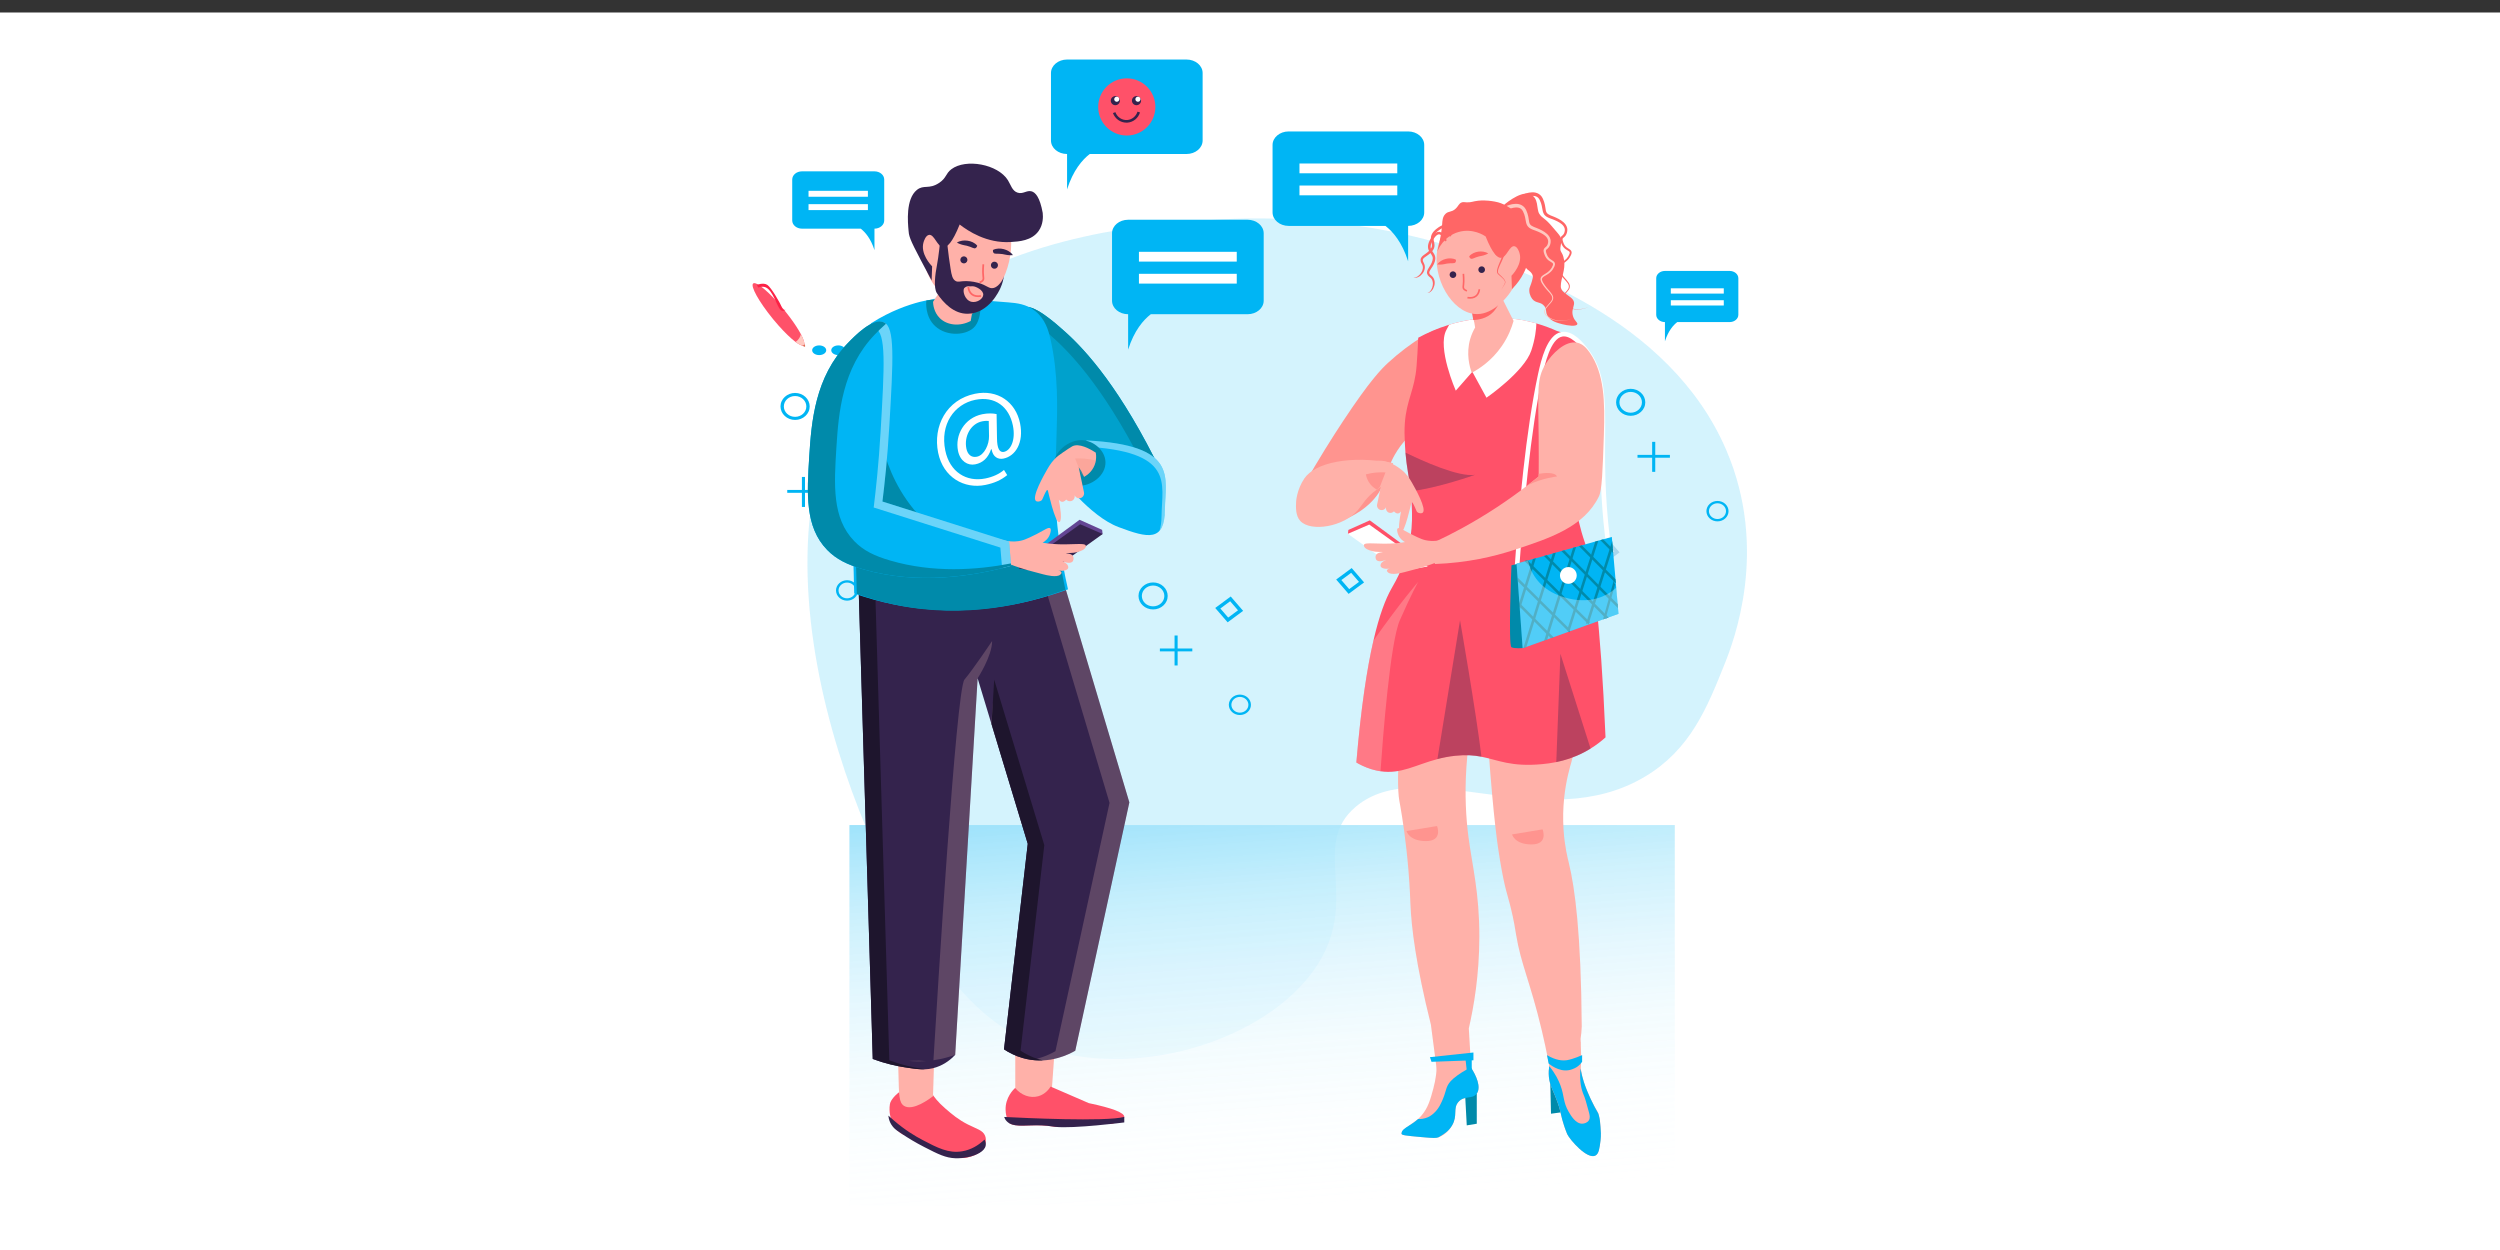 <?xml version="1.0" encoding="utf-8"?>
<!-- Generator: Adobe Illustrator 27.1.0, SVG Export Plug-In . SVG Version: 6.00 Build 0)  -->
<svg version="1.1" id="Layer_1" xmlns="http://www.w3.org/2000/svg" xmlns:xlink="http://www.w3.org/1999/xlink" x="0px" y="0px"
	 viewBox="0 0 800 400" style="enable-background:new 0 0 800 400;" xml:space="preserve">
<rect x="0" y="0" width="800" height="400" fill="#333333" stroke="none"/>
<rect id="rectangle" x="-0.09" y="4" style="fill:#FFFFFF;" width="800.18" height="396"/>
<g id="background_2">
	<g style="opacity:0.17;">
		<path style="fill:#00B5F4;" d="M293.13,296.89c-27.7-46.22-62.83-149.5,1.99-198.7c31.33-23.79,75.12-26.66,92.76-27.82
			c40.25-2.64,70.28,6.59,77.11,8.78c19.72,6.34,69.13,22.24,87.42,64.88c13.63,31.78,2.47,60.96-0.56,68.52
			c-5.61,14-10.93,27.26-25.39,35.93c-32.42,19.42-71.8-7.64-92.51,9.59c-15.14,12.6,2.09,30.24-13.41,52.23
			c-15.63,22.18-54.5,34.49-84.06,25.77C321.93,331.8,308.17,321.99,293.13,296.89z"/>
	</g>
	<g>
		<ellipse style="fill:#00B5F4;" cx="262.14" cy="112.08" rx="2.25" ry="1.55"/>
		<ellipse style="fill:#00B5F4;" cx="268.25" cy="112.08" rx="2.25" ry="1.55"/>
		<ellipse style="fill:#00B5F4;" cx="274.04" cy="112.08" rx="2.25" ry="1.55"/>
		<g>
			<path style="fill:#DC6748;" d="M257.17,109.59l0.47,1.04c0.1,0.21-0.14,0.42-0.34,0.29l-0.73-0.48c-0.1-0.06-0.13-0.19-0.08-0.29
				l0.26-0.56C256.83,109.41,257.09,109.41,257.17,109.59z"/>
			<path style="fill:#FF5169;" d="M257.18,110.46c-0.39,0.32-1.34-0.09-2.62-1.05c-1.47-1.11-3.38-2.94-5.41-5.22
				c-0.53-0.6-1.07-1.23-1.61-1.88c-0.07-0.09-0.15-0.18-0.22-0.27c-4.46-5.46-7.28-10.53-6.3-11.33c0.98-0.81,5.4,2.97,9.86,8.42
				c0.13,0.17,0.27,0.33,0.4,0.49c0.53,0.66,1.04,1.32,1.52,1.96c1.49,2,2.69,3.86,3.49,5.36
				C257.27,108.78,257.64,110.08,257.18,110.46z"/>
			<path style="fill:#FFC9C0;" d="M257.18,110.46c-0.39,0.32-1.34-0.09-2.62-1.05c1.06-0.66,1.53-1.64,1.73-2.47
				C257.27,108.78,257.64,110.08,257.18,110.46z"/>
			<path style="fill:#FC2246;" d="M242.62,92c1.24-0.4,2.02-0.24,2.51,0c2.21,1.07,3.49,6,4.6,7.11c0.84,0.84,1.67,0,1.67,0
				s-0.84,0.42-1.26-0.84c-0.42-1.26-3.35-6.28-4.6-7.11c-1.26-0.84-3.35,0-3.35,0C242.34,91.44,242.48,91.72,242.62,92z"/>
		</g>
	</g>
	
		<linearGradient id="SVGID_1_" gradientUnits="userSpaceOnUse" x1="351.691" y1="3326.593" x2="454.252" y2="2046.238" gradientTransform="matrix(1 0 0 -1 0 3000)">
		<stop  offset="0.402" style="stop-color:#00B5F4"/>
		<stop  offset="0.406" style="stop-color:#0FB9F5;stop-opacity:0.99"/>
		<stop  offset="0.424" style="stop-color:#46C9F7;stop-opacity:0.95"/>
		<stop  offset="0.442" style="stop-color:#78D8F9;stop-opacity:0.908"/>
		<stop  offset="0.46" style="stop-color:#A1E4FB;stop-opacity:0.866"/>
		<stop  offset="0.478" style="stop-color:#C3EEFC;stop-opacity:0.823"/>
		<stop  offset="0.497" style="stop-color:#DDF5FE;stop-opacity:0.78"/>
		<stop  offset="0.516" style="stop-color:#F0FBFE;stop-opacity:0.736"/>
		<stop  offset="0.536" style="stop-color:#FBFEFF;stop-opacity:0.69"/>
		<stop  offset="0.557" style="stop-color:#FFFFFF;stop-opacity:0.64"/>
	</linearGradient>
	<rect x="271.81" y="264.02" style="fill:url(#SVGID_1_);" width="264.12" height="121.72"/>
	<polygon style="fill:#00B5F4;" points="534.37,145.56 529.68,145.56 529.68,141.39 528.69,141.39 528.69,145.56 524,145.56 
		524,146.47 528.69,146.47 528.69,150.99 529.68,150.99 529.68,146.47 534.37,146.47 	"/>
	<g>
		<path style="fill:#00B5F4;" d="M521.82,133.06c-0.63,0-1.24-0.11-1.82-0.34c-0.56-0.22-1.06-0.53-1.48-0.93
			c-0.43-0.4-0.77-0.86-1-1.37c-0.24-0.53-0.37-1.1-0.37-1.68c0-0.58,0.12-1.15,0.37-1.68c0.23-0.51,0.57-0.98,1-1.37
			c0.43-0.4,0.93-0.71,1.48-0.93c0.58-0.23,1.19-0.34,1.82-0.34s1.24,0.11,1.82,0.34c0.56,0.22,1.06,0.53,1.48,0.93
			c0.43,0.4,0.77,0.86,1,1.37c0.24,0.53,0.37,1.1,0.37,1.68c0,0.58-0.12,1.15-0.37,1.68c-0.23,0.51-0.57,0.98-1,1.37
			s-0.93,0.71-1.48,0.93C523.06,132.94,522.45,133.06,521.82,133.06z M521.82,125.41c-1.99,0-3.6,1.49-3.6,3.33
			c0,1.84,1.61,3.33,3.6,3.33s3.6-1.49,3.6-3.33C525.42,126.9,523.81,125.41,521.82,125.41z"/>
	</g>
	<g>
		<path style="fill:#00B5F4;" d="M549.59,166.84c-0.48,0-0.94-0.09-1.38-0.26c-0.42-0.17-0.8-0.4-1.12-0.7
			c-0.32-0.3-0.58-0.65-0.76-1.04c-0.18-0.4-0.28-0.83-0.28-1.27c0-0.44,0.09-0.87,0.28-1.27c0.18-0.39,0.43-0.74,0.76-1.04
			c0.32-0.3,0.7-0.54,1.12-0.7c0.44-0.17,0.9-0.26,1.38-0.26c0.48,0,0.94,0.09,1.38,0.26c0.42,0.16,0.8,0.4,1.12,0.7
			s0.58,0.65,0.76,1.04c0.18,0.4,0.28,0.83,0.28,1.27c0,0.44-0.09,0.87-0.28,1.27c-0.18,0.39-0.43,0.74-0.76,1.04
			c-0.32,0.3-0.7,0.54-1.12,0.7C550.53,166.75,550.07,166.84,549.59,166.84z M549.59,161.05c-1.5,0-2.73,1.13-2.73,2.52
			c0,1.39,1.22,2.52,2.73,2.52s2.73-1.13,2.73-2.52C552.32,162.18,551.1,161.05,549.59,161.05z"/>
	</g>
	<g>
		<path style="fill:#00B5F4;" d="M431.55,190.04l-3.97-4.59l4.96-3.67l3.97,4.59L431.55,190.04z M429.23,185.62l2.51,2.9l3.14-2.32
			l-2.51-2.9L429.23,185.62z"/>
	</g>
	<polygon style="fill:#00B5F4;" points="262.29,156.78 257.6,156.78 257.6,152.62 256.61,152.62 256.61,156.78 251.92,156.78 
		251.92,157.7 256.61,157.7 256.61,162.22 257.6,162.22 257.6,157.7 262.29,157.7 	"/>
	<g>
		<path style="fill:#00B5F4;" d="M254.43,134.38c-0.63,0-1.24-0.11-1.82-0.34c-0.56-0.22-1.06-0.53-1.48-0.93
			c-0.43-0.4-0.77-0.86-1-1.37c-0.24-0.53-0.37-1.1-0.37-1.68c0-0.58,0.12-1.15,0.37-1.68c0.23-0.51,0.57-0.98,1-1.37
			c0.43-0.4,0.93-0.71,1.48-0.93c0.58-0.23,1.19-0.34,1.82-0.34s1.24,0.11,1.82,0.34c0.56,0.22,1.06,0.53,1.48,0.93
			c0.43,0.4,0.77,0.86,1,1.37c0.24,0.53,0.37,1.1,0.37,1.68c0,0.58-0.12,1.15-0.37,1.68c-0.23,0.51-0.57,0.98-1,1.37
			c-0.43,0.4-0.93,0.71-1.48,0.93C255.67,134.27,255.06,134.38,254.43,134.38z M254.43,126.73c-1.99,0-3.6,1.49-3.6,3.33
			s1.61,3.33,3.6,3.33c1.99,0,3.6-1.49,3.6-3.33C258.03,128.23,256.41,126.73,254.43,126.73z"/>
	</g>
	<g>
		<path style="fill:#00B5F4;" d="M271.06,192.21c-0.48,0-0.94-0.09-1.38-0.26c-0.42-0.16-0.8-0.4-1.12-0.7
			c-0.32-0.3-0.58-0.65-0.76-1.04c-0.18-0.4-0.28-0.83-0.28-1.27c0-0.44,0.09-0.87,0.28-1.27c0.18-0.39,0.43-0.74,0.76-1.04
			c0.32-0.3,0.7-0.54,1.12-0.7c0.44-0.17,0.9-0.26,1.38-0.26c0.48,0,0.94,0.09,1.38,0.26c0.42,0.16,0.8,0.4,1.12,0.7
			c0.32,0.3,0.58,0.65,0.76,1.04c0.18,0.4,0.28,0.83,0.28,1.27c0,0.44-0.09,0.87-0.28,1.27c-0.18,0.39-0.43,0.74-0.76,1.04
			c-0.32,0.3-0.7,0.54-1.12,0.7C272,192.13,271.54,192.21,271.06,192.21z M271.06,186.42c-1.5,0-2.73,1.13-2.73,2.52
			s1.22,2.52,2.73,2.52c1.5,0,2.73-1.13,2.73-2.52S272.56,186.42,271.06,186.42z"/>
	</g>
	<polygon style="fill:#00B5F4;" points="381.54,207.52 376.84,207.52 376.84,203.36 375.86,203.36 375.86,207.52 371.16,207.52 
		371.16,208.44 375.86,208.44 375.86,212.95 376.84,212.95 376.84,208.44 381.54,208.44 	"/>
	<g>
		<path style="fill:#00B5F4;" d="M368.99,195.02c-0.63,0-1.24-0.11-1.82-0.34c-0.56-0.22-1.06-0.53-1.48-0.93
			c-0.43-0.4-0.77-0.86-1-1.37c-0.24-0.53-0.37-1.1-0.37-1.68s0.12-1.15,0.37-1.68c0.23-0.51,0.57-0.98,1-1.37
			c0.43-0.4,0.93-0.71,1.48-0.93c0.58-0.23,1.19-0.34,1.82-0.34c0.63,0,1.24,0.11,1.82,0.34c0.56,0.22,1.05,0.53,1.48,0.93
			c0.43,0.4,0.77,0.86,1,1.37c0.24,0.53,0.37,1.1,0.37,1.68s-0.12,1.15-0.37,1.68c-0.23,0.51-0.57,0.98-1,1.37
			c-0.43,0.4-0.93,0.71-1.48,0.93C370.23,194.91,369.62,195.02,368.99,195.02z M368.99,187.37c-1.99,0-3.6,1.49-3.6,3.33
			c0,1.84,1.61,3.33,3.6,3.33c1.99,0,3.6-1.49,3.6-3.33C372.59,188.87,370.97,187.37,368.99,187.37z"/>
	</g>
	<g>
		<path style="fill:#00B5F4;" d="M396.76,228.81c-0.48,0-0.94-0.09-1.38-0.26c-0.42-0.17-0.8-0.4-1.12-0.7
			c-0.32-0.3-0.58-0.65-0.76-1.04c-0.18-0.4-0.28-0.83-0.28-1.27c0-0.44,0.09-0.87,0.28-1.27c0.18-0.39,0.43-0.74,0.76-1.04
			c0.32-0.3,0.7-0.54,1.12-0.7c0.44-0.17,0.9-0.26,1.38-0.26c0.48,0,0.94,0.09,1.38,0.26c0.42,0.16,0.8,0.4,1.12,0.7
			c0.32,0.3,0.58,0.65,0.76,1.04c0.18,0.4,0.28,0.83,0.28,1.27c0,0.44-0.09,0.87-0.28,1.27c-0.18,0.39-0.43,0.74-0.76,1.04
			c-0.32,0.3-0.7,0.54-1.12,0.7C397.7,228.72,397.24,228.81,396.76,228.81z M396.76,223.01c-1.5,0-2.72,1.13-2.72,2.52
			c0,1.39,1.22,2.52,2.72,2.52c1.5,0,2.73-1.13,2.73-2.52C399.48,224.15,398.26,223.01,396.76,223.01z"/>
	</g>
	<g>
		<path style="fill:#00B5F4;" d="M392.84,199.14l-3.97-4.59l4.96-3.67l3.97,4.59L392.84,199.14z M390.51,194.72l2.51,2.9l3.14-2.32
			l-2.51-2.9L390.51,194.72z"/>
	</g>
	<path style="fill:#00B5F4;" d="M399.23,70.32H361c-2.84,0-5.15,1.93-5.15,4.32v21.59c0,2.39,2.3,4.32,5.15,4.32l0,0v11.33
		c1.94-6.12,4.89-9.51,7.26-11.33h30.97c2.84,0,5.15-1.93,5.15-4.32V74.64C404.37,72.25,402.07,70.32,399.23,70.32z"/>
	<path style="fill:#00B5F4;" d="M379.69,19.05h-38.23c-2.84,0-5.15,1.93-5.15,4.32v21.59c0,2.39,2.3,4.32,5.15,4.32l0,0v11.33
		c1.94-6.12,4.89-9.51,7.26-11.33h30.97c2.84,0,5.15-1.93,5.15-4.32V23.37C384.84,20.98,382.54,19.05,379.69,19.05z"/>
	<rect x="364.46" y="80.58" style="fill:#FFFFFF;" width="31.3" height="3.13"/>
	<rect x="364.46" y="87.62" style="fill:#FFFFFF;" width="31.3" height="3.13"/>
	<path style="fill:#00B5F4;" d="M553.48,86.7h-20.7c-1.54,0-2.79,1.05-2.79,2.34v11.69c0,1.29,1.25,2.34,2.79,2.34l0,0v6.14
		c1.05-3.32,2.65-5.15,3.93-6.14h16.77c1.54,0,2.79-1.05,2.79-2.34V89.04C556.27,87.75,555.02,86.7,553.48,86.7z"/>
	<rect x="534.66" y="92.26" style="fill:#FFFFFF;" width="16.95" height="1.69"/>
	<rect x="534.66" y="96.07" style="fill:#FFFFFF;" width="16.95" height="1.69"/>
	<path style="fill:#00B5F4;" d="M412.37,42.06h38.23c2.84,0,5.15,1.93,5.15,4.32v21.59c0,2.39-2.3,4.32-5.15,4.32l0,0v11.33
		c-1.94-6.12-4.89-9.51-7.26-11.33h-30.97c-2.84,0-5.15-1.93-5.15-4.32V46.38C407.22,44,409.53,42.06,412.37,42.06z"/>
	<rect x="415.83" y="52.32" style="fill:#FFFFFF;" width="31.3" height="3.13"/>
	<rect x="415.83" y="59.37" style="fill:#FFFFFF;" width="31.3" height="3.13"/>
	<path style="fill:#00B5F4;" d="M256.63,54.83h23.2c1.73,0,3.12,1.17,3.12,2.62v13.1c0,1.45-1.4,2.62-3.12,2.62l0,0v6.88
		c-1.17-3.72-2.97-5.77-4.4-6.88h-18.8c-1.73,0-3.12-1.17-3.12-2.62v-13.1C253.51,56,254.9,54.83,256.63,54.83z"/>
	<rect x="258.73" y="61.06" style="fill:#FFFFFF;" width="19" height="1.9"/>
	<rect x="258.73" y="65.33" style="fill:#FFFFFF;" width="19" height="1.9"/>
	<g>
		<g>
			<ellipse style="fill:#FF5169;" cx="360.57" cy="34.22" rx="9.15" ry="9.15"/>
		</g>
		<g>
			<path style="fill:#34234D;" d="M360.45,39.25c-1.9,0-3.63-1.22-4.31-3.07l0.78-0.29c0.59,1.63,2.18,2.66,3.85,2.51
				c1.48-0.13,2.78-1.21,3.23-2.67l0.8,0.25c-0.56,1.81-2.11,3.09-3.95,3.26C360.72,39.25,360.58,39.25,360.45,39.25z"/>
		</g>
		<g>
			<g>
				<path style="fill:#34234D;" d="M358.37,32.21c0,0.81-0.65,1.46-1.46,1.46c-0.81,0-1.46-0.65-1.46-1.46
					c0-0.81,0.65-1.46,1.46-1.46C357.72,30.74,358.37,31.4,358.37,32.21z"/>
			</g>
			<g>
				<path style="fill:#FFFFFF;" d="M358.19,31.75c0,0.45-0.37,0.82-0.82,0.82c-0.46,0-0.82-0.37-0.82-0.82
					c0-0.45,0.37-0.82,0.82-0.82C357.82,30.93,358.19,31.29,358.19,31.75z"/>
			</g>
		</g>
		<g>
			<g>
				<path style="fill:#34234D;" d="M365.14,32.21c0,0.81-0.65,1.46-1.46,1.46c-0.81,0-1.46-0.65-1.46-1.46
					c0-0.81,0.65-1.46,1.46-1.46C364.49,30.74,365.14,31.4,365.14,32.21z"/>
			</g>
			<g>
				<path style="fill:#FFFFFF;" d="M364.96,31.75c0,0.45-0.37,0.82-0.82,0.82s-0.82-0.37-0.82-0.82c0-0.45,0.37-0.82,0.82-0.82
					S364.96,31.29,364.96,31.75z"/>
			</g>
		</g>
	</g>
	<g style="display:none;opacity:0.59;">
		<g style="display:inline;">
			<path style="fill:#809AF9;" d="M418.47,133.22c-0.53,0-1.05-0.22-1.43-0.64c-1.63-1.81-7.7-7.71-17.26-7.89
				c-10.32-0.2-16.95,6.54-18.17,7.89c-0.72,0.79-1.94,0.85-2.73,0.14c-0.79-0.72-0.85-1.94-0.14-2.73c0.98-1.08,3.1-3.19,6.34-5.14
				c2.04-1.23,4.19-2.19,6.4-2.87c2.71-0.82,5.53-1.22,8.37-1.16c4.95,0.09,9.66,1.5,13.99,4.18c3.06,1.89,5.11,3.94,6.06,4.99
				c0.72,0.79,0.65,2.02-0.14,2.73C419.4,133.06,418.93,133.22,418.47,133.22z"/>
		</g>
		<g style="display:inline;">
			<path style="fill:#809AF9;" d="M409.52,145.91c-0.6,0-1.19-0.3-1.53-0.85c-0.89-1.42-4.18-6.08-9.19-6.22
				c-5.39-0.15-8.99,5.15-9.65,6.22c-0.53,0.84-1.63,1.1-2.48,0.57c-0.84-0.53-1.1-1.63-0.57-2.47c0.57-0.91,1.81-2.7,3.71-4.36
				c1.22-1.07,2.53-1.91,3.87-2.5c1.68-0.74,3.44-1.09,5.21-1.05c1.69,0.05,3.34,0.45,4.93,1.21c1.27,0.6,2.5,1.43,3.65,2.47
				c1.8,1.61,3,3.34,3.55,4.23c0.53,0.84,0.27,1.95-0.57,2.48C410.17,145.82,409.84,145.91,409.52,145.91z"/>
		</g>
		<g style="display:inline;">
			<path style="fill:#809AF9;" d="M384.15,140.19c-0.39,0-0.78-0.12-1.12-0.36c-0.87-0.62-1.07-1.83-0.44-2.7
				c0.78-1.09,2.48-3.21,5.08-5.19c1.65-1.26,3.41-2.25,5.21-2.94c2.23-0.86,4.55-1.26,6.89-1.21c2.23,0.05,4.42,0.52,6.53,1.4
				c1.71,0.71,3.36,1.68,4.92,2.9c2.46,1.92,4.1,3.98,4.86,5.04c0.62,0.87,0.42,2.08-0.45,2.7s-2.08,0.42-2.7-0.45
				c-1.27-1.77-5.96-7.55-13.25-7.72c-7.87-0.19-12.99,6.4-13.94,7.72C385.35,139.91,384.75,140.19,384.15,140.19z"/>
		</g>
		<g style="display:inline;">
			<circle style="fill:#809AF9;" cx="398.33" cy="147.35" r="5.22"/>
		</g>
	</g>
	<g style="display:none;">
		<g style="display:inline;">
			<g>
				<g>
					<path style="fill:#76B6B5;" d="M410.08,220.52c0,0,11.18-16.89,10.2-26.45c-0.98-9.57-1.62-22.34-8.33-9.57
						C405.24,197.28,405.88,211.39,410.08,220.52z"/>
				</g>
				<g>
					<path style="fill:#629996;" d="M408.57,279.33c-0.58-5.64-0.96-11.37-1.15-17.03c-0.79-23.91,1.92-48.34,8.05-72.6l0.96,0.24
						c-6.11,24.18-8.81,48.51-8.02,72.33c0.19,5.64,0.57,11.34,1.15,16.96L408.57,279.33z"/>
				</g>
				<g>
					<g>
						<path style="fill:#76B6B5;" d="M394.83,247.6c0,0-1.61-12.68-5.33-15.82c-3.72-3.14-8.44-7.7-6.55,0.93
							C384.83,241.34,390.01,246.42,394.83,247.6z"/>
					</g>
					<g>
						<path style="fill:#629996;" d="M407.97,265.68c-12.58-13.22-22.22-32.21-22.31-32.4l0.51-0.26c0.1,0.19,9.69,19.1,22.22,32.26
							L407.97,265.68z"/>
					</g>
				</g>
				<g>
					<g>
						<path style="fill:#76B6B5;" d="M398.72,244.03c0,0,4.29-2.65,4.17-4.62c-0.12-1.97-0.05-4.55-2.69-2.43
							C397.56,239.09,397.46,241.94,398.72,244.03z"/>
					</g>
					<g>
						<path style="fill:#629996;" d="M396.76,252.14l-0.26-0.02c0.59-7.07,4.44-13.89,4.48-13.96l0.23,0.13
							C401.17,238.35,397.34,245.13,396.76,252.14z"/>
					</g>
				</g>
				<g>
					<g>
						<path style="fill:#76B6B5;" d="M402.33,225.25c0,0,4.29-2.65,4.17-4.62c-0.12-1.97-0.05-4.55-2.69-2.43
							C401.17,220.32,401.07,223.17,402.33,225.25z"/>
					</g>
					<g>
						<path style="fill:#629996;" d="M400.36,233.36l-0.26-0.02c0.59-7.07,4.44-13.89,4.48-13.96l0.23,0.13
							C404.77,219.58,400.95,226.35,400.36,233.36z"/>
					</g>
				</g>
				<g>
					<g>
						<path style="fill:#76B6B5;" d="M418.18,228.85c0,0,4.18,2.91,5.4,1.65c1.21-1.25,2.94-2.66,0.05-4.16
							C420.73,224.83,418.82,226.35,418.18,228.85z"/>
					</g>
					<g>
						<path style="fill:#629996;" d="M411.76,231.43l-0.15-0.22c4.96-3.45,11.64-3.38,11.71-3.38l0,0.26
							C423.25,228.09,416.66,228.03,411.76,231.43z"/>
					</g>
				</g>
				<g>
					<g>
						<path style="fill:#76B6B5;" d="M419.24,249.54c0,0,4.18,2.91,5.4,1.65s2.94-2.66,0.05-4.16
							C421.79,245.52,419.87,247.05,419.24,249.54z"/>
					</g>
					<g>
						<path style="fill:#629996;" d="M412.82,252.12l-0.15-0.22c4.96-3.45,11.64-3.38,11.71-3.38l0,0.26
							C424.31,248.79,417.72,248.72,412.82,252.12z"/>
					</g>
				</g>
				<g>
					<g>
						<path style="fill:#76B6B5;" d="M413.6,241.94c0,0,3.55-4.02,3-5.87c-0.55-1.85-1.04-4.36-3.12-1.42
							C411.41,237.59,411.93,240.37,413.6,241.94z"/>
					</g>
					<g>
						<path style="fill:#629996;" d="M413.21,250.47c-0.97-7,1.25-14.89,1.27-14.97l0.25,0.07c-0.02,0.08-2.23,7.91-1.26,14.86
							L413.21,250.47z"/>
					</g>
				</g>
				<g>
					<g>
						<path style="fill:#76B6B5;" d="M395.6,258.64c0,0-3.5-4.1-4.91-3.26c-1.42,0.84-3.36,1.68-0.85,4.02
							C392.34,261.76,394.49,260.86,395.6,258.64z"/>
					</g>
					<g>
						<path style="fill:#629996;" d="M397.38,259.1c-3.78,0-6.94-1.03-6.99-1.05l0.08-0.25c0.06,0.02,6.45,2.1,11.85,0.31l0.08,0.25
							C400.76,258.91,399.01,259.1,397.38,259.1z"/>
					</g>
				</g>
				<g>
					<path style="fill:#76B6B5;" d="M421.21,239.91c0,0,10.59-3.92,12.75-9.36s5.4-12.43-1.69-8.7
						C425.17,225.58,421.56,233.26,421.21,239.91z"/>
				</g>
				<g>
					<path style="fill:#629996;" d="M408.1,260.5l-0.55-0.28c9.53-18.77,24.39-34.37,24.53-34.52l0.45,0.43
						C432.38,226.28,417.58,241.82,408.1,260.5z"/>
				</g>
				<g>
					<path style="fill:#76B6B5;" d="M398.19,226.29c0,0,1.32-13.7-1.8-18.32c-3.11-4.63-6.91-11.09-6.99-1.47
						C389.33,216.11,393.49,223.27,398.19,226.29z"/>
				</g>
				<g>
					<path style="fill:#629996;" d="M407.52,249.86c-9.9-18.32-15.4-41.51-15.45-41.74l0.6-0.14c0.05,0.23,5.53,23.34,15.39,41.59
						L407.52,249.86z"/>
				</g>
				<g>
					<path style="fill:#76B6B5;" d="M419.59,219.94c0,0,13.47-2.87,14.49-8.45c1.02-5.57,3-12.65-5.62-9.54
						C419.85,205.06,417.61,212.85,419.59,219.94z"/>
				</g>
				<g>
					<path style="fill:#629996;" d="M408.66,240.32l-0.71-0.24c6.48-18.98,21.65-33.89,21.81-34.04l0.53,0.54
						C430.13,206.73,415.08,221.51,408.66,240.32z"/>
				</g>
			</g>
			<g>
				<g>
					<path style="fill:#FCC680;" d="M427.85,244.21c0.4,0.36,0.85,0.5,1.13,0.3c0.27-0.19,0.3-0.64,0.11-1.12
						c1.41-1.41,1.56-3.8,0.26-5.64c-1.43-2.03-4.1-2.62-5.95-1.31c-1.85,1.31-2.19,4.02-0.75,6.05
						C423.9,244.26,426.08,244.93,427.85,244.21z"/>
				</g>
				<g style="opacity:0.71;">
					<path style="fill:#FCD1A2;" d="M425.22,244.33c-0.13-0.14-0.25-0.3-0.37-0.46c-1.43-2.03-1.1-4.74,0.75-6.05
						c1-0.7,2.23-0.86,3.38-0.53c-1.49-1.65-3.88-2.05-5.58-0.85c-1.85,1.31-2.19,4.02-0.75,6.05
						C423.31,243.42,424.23,244.05,425.22,244.33z"/>
				</g>
				<g>
					<path style="fill:#F7B874;" d="M428.61,240.17c-0.12-0.25-0.09-0.51,0.06-0.58c0.15-0.07,0.37,0.08,0.48,0.33
						c0.12,0.25,0.09,0.51-0.06,0.58C428.95,240.56,428.73,240.42,428.61,240.17z"/>
				</g>
				<g>
					<path style="fill:#F7B874;" d="M427.37,241.18c-0.2-0.19-0.26-0.45-0.15-0.56c0.12-0.12,0.37-0.06,0.57,0.14
						c0.2,0.19,0.26,0.45,0.15,0.56C427.82,241.43,427.56,241.37,427.37,241.18z"/>
				</g>
				<g>
					<path style="fill:#F7B874;" d="M426.14,242.37c-0.2-0.19-0.26-0.45-0.15-0.56c0.12-0.12,0.37-0.06,0.57,0.14
						c0.2,0.19,0.26,0.45,0.15,0.56C426.59,242.62,426.34,242.56,426.14,242.37z"/>
				</g>
				<g>
					<path style="fill:#F7B874;" d="M425.19,243.5c-0.2-0.19-0.26-0.45-0.15-0.56c0.12-0.12,0.37-0.06,0.57,0.14
						c0.2,0.19,0.26,0.45,0.15,0.56C425.65,243.76,425.39,243.69,425.19,243.5z"/>
				</g>
				<g>
					<path style="fill:#F7B874;" d="M427.1,239.41c-0.2-0.19-0.26-0.45-0.15-0.56s0.37-0.06,0.57,0.14c0.2,0.19,0.26,0.45,0.15,0.56
						S427.29,239.6,427.1,239.41z"/>
				</g>
				<g>
					<path style="fill:#F7B874;" d="M425.56,240.71c-0.18-0.21-0.22-0.47-0.1-0.58c0.13-0.11,0.37-0.02,0.55,0.19
						c0.18,0.21,0.22,0.47,0.1,0.58C425.98,241,425.74,240.92,425.56,240.71z"/>
				</g>
				<g>
					<path style="fill:#F7B874;" d="M424.34,242.03c-0.18-0.21-0.22-0.47-0.1-0.58c0.13-0.11,0.37-0.02,0.55,0.19
						c0.18,0.21,0.22,0.47,0.1,0.58C424.77,242.32,424.52,242.24,424.34,242.03z"/>
				</g>
				<g>
					<path style="fill:#F7B874;" d="M425.52,238.99c-0.18-0.21-0.22-0.47-0.1-0.58c0.13-0.11,0.37-0.02,0.55,0.19
						c0.18,0.21,0.22,0.47,0.1,0.58C425.94,239.28,425.7,239.2,425.52,238.99z"/>
				</g>
				<g>
					<path style="fill:#F7B874;" d="M423.93,240.14c-0.18-0.21-0.22-0.47-0.1-0.58c0.13-0.11,0.37-0.02,0.55,0.19
						c0.18,0.21,0.22,0.47,0.1,0.58C424.36,240.43,424.11,240.35,423.93,240.14z"/>
				</g>
				<g>
					<path style="fill:#F7B874;" d="M426.08,237.36c-0.18-0.21-0.22-0.47-0.1-0.58c0.13-0.11,0.37-0.02,0.55,0.19
						c0.18,0.21,0.22,0.47,0.1,0.58C426.51,237.66,426.26,237.58,426.08,237.36z"/>
				</g>
				<g>
					<path style="fill:#F7B874;" d="M423.78,238.26c-0.18-0.21-0.22-0.47-0.1-0.58c0.13-0.11,0.37-0.02,0.55,0.19
						c0.18,0.21,0.22,0.47,0.1,0.58S423.96,238.47,423.78,238.26z"/>
				</g>
				<g>
					<path style="fill:#F7B874;" d="M427.99,238.25c-0.18-0.21-0.22-0.47-0.1-0.58c0.13-0.11,0.37-0.02,0.55,0.19
						c0.18,0.21,0.22,0.47,0.1,0.58C428.42,238.55,428.17,238.46,427.99,238.25z"/>
				</g>
				<g>
					<path style="fill:#F7B874;" d="M422.69,240.74c-0.18-0.21-0.22-0.47-0.1-0.58c0.13-0.11,0.37-0.02,0.55,0.19
						c0.18,0.21,0.22,0.47,0.1,0.58C423.12,241.03,422.87,240.95,422.69,240.74z"/>
				</g>
			</g>
			<g>
				<g>
					<path style="fill:#FCC680;" d="M391.55,252.08c-0.09,0.33-0.04,0.63,0.15,0.73c0.19,0.1,0.45-0.01,0.67-0.26
						c1.21,0.4,2.61-0.19,3.29-1.45c0.75-1.4,0.33-3.08-0.95-3.77c-1.27-0.68-2.91-0.11-3.66,1.29
						C390.4,249.84,390.64,251.28,391.55,252.08z"/>
				</g>
				<g style="opacity:0.71;">
					<path style="fill:#FCD1A2;" d="M390.73,250.62c0.04-0.11,0.1-0.23,0.16-0.34c0.75-1.4,2.39-1.98,3.66-1.29
						c0.69,0.37,1.12,1.03,1.27,1.78c0.52-1.32,0.07-2.8-1.1-3.43c-1.27-0.68-2.91-0.11-3.66,1.29
						C390.71,249.27,390.61,249.98,390.73,250.62z"/>
				</g>
				<g>
					<path style="fill:#F7B874;" d="M394.07,251.37c0.11-0.14,0.27-0.2,0.35-0.13s0.06,0.23-0.05,0.37
						c-0.11,0.14-0.27,0.2-0.35,0.13C393.94,251.67,393.96,251.51,394.07,251.37z"/>
				</g>
				<g>
					<path style="fill:#F7B874;" d="M393.14,250.94c0.05-0.17,0.18-0.28,0.28-0.24c0.1,0.03,0.14,0.2,0.08,0.36
						c-0.05,0.17-0.18,0.28-0.28,0.24C393.13,251.27,393.09,251.11,393.14,250.94z"/>
				</g>
				<g>
					<path style="fill:#F7B874;" d="M392.11,250.58c0.05-0.17,0.18-0.28,0.28-0.24c0.1,0.03,0.14,0.2,0.08,0.36
						c-0.05,0.17-0.18,0.28-0.28,0.24C392.1,250.91,392.06,250.75,392.11,250.58z"/>
				</g>
				<g>
					<path style="fill:#F7B874;" d="M391.2,250.37c0.05-0.17,0.18-0.28,0.28-0.24c0.1,0.03,0.14,0.2,0.08,0.36
						c-0.05,0.17-0.18,0.28-0.28,0.24C391.18,250.7,391.14,250.54,391.2,250.37z"/>
				</g>
				<g>
					<path style="fill:#F7B874;" d="M394.08,250.29c0.05-0.17,0.18-0.28,0.28-0.24s0.14,0.2,0.08,0.36
						c-0.05,0.17-0.18,0.28-0.28,0.24C394.06,250.62,394.02,250.45,394.08,250.29z"/>
				</g>
				<g>
					<path style="fill:#F7B874;" d="M392.9,249.78c0.07-0.16,0.2-0.26,0.3-0.22c0.1,0.04,0.12,0.21,0.05,0.37
						c-0.07,0.16-0.2,0.26-0.3,0.22C392.85,250.11,392.83,249.94,392.9,249.78z"/>
				</g>
				<g>
					<path style="fill:#F7B874;" d="M391.79,249.46c0.07-0.16,0.2-0.26,0.3-0.22c0.1,0.04,0.12,0.21,0.05,0.37
						c-0.07,0.16-0.2,0.26-0.3,0.22C391.75,249.79,391.73,249.62,391.79,249.46z"/>
				</g>
				<g>
					<path style="fill:#F7B874;" d="M393.86,249.27c0.07-0.16,0.2-0.26,0.3-0.22c0.1,0.04,0.12,0.21,0.05,0.37
						c-0.07,0.16-0.2,0.26-0.3,0.22C393.82,249.59,393.79,249.43,393.86,249.27z"/>
				</g>
				<g>
					<path style="fill:#F7B874;" d="M392.76,248.69c0.07-0.16,0.2-0.26,0.3-0.22c0.1,0.04,0.12,0.21,0.05,0.37
						c-0.07,0.16-0.2,0.26-0.3,0.22C392.71,249.02,392.69,248.85,392.76,248.69z"/>
				</g>
				<g>
					<path style="fill:#F7B874;" d="M394.95,249.13c0.07-0.16,0.2-0.26,0.3-0.22c0.1,0.04,0.12,0.21,0.05,0.37
						c-0.07,0.16-0.2,0.26-0.3,0.22C394.91,249.46,394.88,249.29,394.95,249.13z"/>
				</g>
				<g>
					<path style="fill:#F7B874;" d="M393.78,248.07c0.07-0.16,0.2-0.26,0.3-0.22c0.1,0.04,0.12,0.21,0.05,0.37
						c-0.07,0.16-0.2,0.26-0.3,0.22C393.74,248.39,393.71,248.23,393.78,248.07z"/>
				</g>
				<g>
					<path style="fill:#F7B874;" d="M394.99,250.47c0.07-0.16,0.2-0.26,0.3-0.22c0.1,0.04,0.12,0.21,0.05,0.37
						c-0.07,0.16-0.2,0.26-0.3,0.22C394.94,250.8,394.92,250.63,394.99,250.47z"/>
				</g>
				<g>
					<path style="fill:#F7B874;" d="M392.06,248.16c0.07-0.16,0.2-0.26,0.3-0.22c0.1,0.04,0.12,0.21,0.05,0.37
						c-0.07,0.16-0.2,0.26-0.3,0.22C392.02,248.48,391.99,248.32,392.06,248.16z"/>
				</g>
			</g>
			<g>
				<g>
					<path style="fill:#FCC680;" d="M392.43,231.8c-0.13,0.52-0.04,0.98,0.26,1.14c0.3,0.15,0.71-0.03,1.05-0.43
						c1.9,0.59,4.09-0.39,5.11-2.39c1.13-2.22,0.41-4.85-1.61-5.88c-2.02-1.03-4.57-0.07-5.7,2.15
						C390.54,228.32,390.96,230.57,392.43,231.8z"/>
				</g>
				<g style="opacity:0.71;">
					<path style="fill:#FCD1A2;" d="M391.09,229.53c0.07-0.18,0.15-0.36,0.24-0.54c1.13-2.22,3.68-3.18,5.7-2.15
						c1.09,0.55,1.8,1.57,2.05,2.74c0.77-2.09,0.01-4.39-1.85-5.34c-2.02-1.03-4.57-0.07-5.7,2.15
						C391.01,227.42,390.88,228.53,391.09,229.53z"/>
				</g>
				<g>
					<path style="fill:#F7B874;" d="M396.36,230.59c0.17-0.22,0.41-0.32,0.54-0.22c0.13,0.1,0.1,0.36-0.06,0.58
						c-0.17,0.22-0.41,0.32-0.54,0.22C396.16,231.07,396.19,230.81,396.36,230.59z"/>
				</g>
				<g>
					<path style="fill:#F7B874;" d="M394.88,229.96c0.08-0.27,0.27-0.44,0.43-0.39c0.16,0.05,0.22,0.3,0.14,0.57
						c-0.08,0.27-0.27,0.44-0.43,0.39C394.87,230.48,394.8,230.23,394.88,229.96z"/>
				</g>
				<g>
					<path style="fill:#F7B874;" d="M393.25,229.43c0.08-0.27,0.27-0.44,0.43-0.39c0.16,0.05,0.22,0.3,0.14,0.57
						s-0.27,0.44-0.43,0.39C393.24,229.95,393.18,229.7,393.25,229.43z"/>
				</g>
				<g>
					<path style="fill:#F7B874;" d="M391.81,229.12c0.08-0.27,0.27-0.44,0.43-0.39c0.16,0.05,0.22,0.3,0.14,0.57
						s-0.27,0.44-0.43,0.39C391.8,229.64,391.74,229.39,391.81,229.12z"/>
				</g>
				<g>
					<path style="fill:#F7B874;" d="M396.32,228.9c0.08-0.27,0.27-0.44,0.43-0.39c0.16,0.05,0.22,0.3,0.14,0.57
						s-0.27,0.44-0.43,0.39C396.31,229.42,396.24,229.16,396.32,228.9z"/>
				</g>
				<g>
					<path style="fill:#F7B874;" d="M394.46,228.14c0.1-0.26,0.31-0.41,0.47-0.35c0.15,0.06,0.2,0.32,0.09,0.58
						c-0.1,0.26-0.31,0.41-0.47,0.35C394.4,228.66,394.35,228.4,394.46,228.14z"/>
				</g>
				<g>
					<path style="fill:#F7B874;" d="M392.72,227.68c0.1-0.26,0.31-0.41,0.47-0.35c0.15,0.06,0.2,0.32,0.09,0.58
						c-0.1,0.26-0.31,0.41-0.47,0.35C392.66,228.19,392.62,227.94,392.72,227.68z"/>
				</g>
				<g>
					<path style="fill:#F7B874;" d="M395.96,227.31c0.1-0.26,0.31-0.41,0.47-0.35c0.15,0.06,0.2,0.32,0.09,0.58
						c-0.1,0.26-0.31,0.41-0.47,0.35C395.89,227.82,395.85,227.56,395.96,227.31z"/>
				</g>
				<g>
					<path style="fill:#F7B874;" d="M394.2,226.44c0.1-0.26,0.31-0.41,0.47-0.35c0.15,0.06,0.2,0.32,0.09,0.58
						c-0.1,0.26-0.31,0.41-0.47,0.35C394.14,226.95,394.1,226.69,394.2,226.44z"/>
				</g>
				<g>
					<path style="fill:#F7B874;" d="M397.66,227.05c0.1-0.26,0.31-0.41,0.47-0.35c0.15,0.06,0.2,0.32,0.09,0.58
						c-0.1,0.26-0.31,0.41-0.47,0.35S397.56,227.31,397.66,227.05z"/>
				</g>
				<g>
					<path style="fill:#F7B874;" d="M395.79,225.43c0.1-0.26,0.31-0.41,0.47-0.35c0.15,0.06,0.2,0.32,0.09,0.58
						c-0.1,0.26-0.31,0.41-0.47,0.35C395.73,225.94,395.69,225.68,395.79,225.43z"/>
				</g>
				<g>
					<path style="fill:#F7B874;" d="M397.76,229.15c0.1-0.26,0.31-0.41,0.47-0.35c0.15,0.06,0.2,0.32,0.09,0.58
						c-0.1,0.26-0.31,0.41-0.47,0.35C397.7,229.67,397.66,229.41,397.76,229.15z"/>
				</g>
				<g>
					<path style="fill:#F7B874;" d="M393.09,225.62c0.1-0.26,0.31-0.41,0.47-0.35c0.15,0.06,0.2,0.32,0.09,0.58
						c-0.1,0.26-0.31,0.41-0.47,0.35S392.99,225.88,393.09,225.62z"/>
				</g>
			</g>
			<g>
				<g>
					<path style="fill:#FCC680;" d="M404.25,218.31c-0.13,0.52-0.04,0.98,0.26,1.14c0.3,0.15,0.71-0.03,1.05-0.43
						c1.9,0.59,4.09-0.39,5.11-2.39c1.13-2.22,0.41-4.85-1.61-5.88c-2.02-1.03-4.57-0.07-5.7,2.15
						C402.36,214.84,402.78,217.08,404.25,218.31z"/>
				</g>
				<g style="opacity:0.71;">
					<path style="fill:#FCD1A2;" d="M402.91,216.04c0.07-0.18,0.15-0.36,0.24-0.54c1.13-2.22,3.68-3.18,5.7-2.15
						c1.09,0.55,1.8,1.57,2.05,2.74c0.77-2.09,0.01-4.39-1.85-5.34c-2.02-1.03-4.57-0.07-5.7,2.15
						C402.83,213.93,402.7,215.04,402.91,216.04z"/>
				</g>
				<g>
					<path style="fill:#F7B874;" d="M408.18,217.1c0.17-0.22,0.41-0.32,0.54-0.22c0.13,0.1,0.1,0.36-0.06,0.58
						c-0.17,0.22-0.41,0.32-0.54,0.22C407.98,217.59,408.01,217.32,408.18,217.1z"/>
				</g>
				<g>
					<path style="fill:#F7B874;" d="M406.7,216.47c0.08-0.27,0.27-0.44,0.43-0.39c0.16,0.05,0.22,0.3,0.14,0.57
						c-0.08,0.27-0.27,0.44-0.43,0.39C406.69,216.99,406.62,216.74,406.7,216.47z"/>
				</g>
				<g>
					<path style="fill:#F7B874;" d="M405.07,215.94c0.08-0.27,0.27-0.44,0.43-0.39s0.22,0.3,0.14,0.57s-0.27,0.44-0.43,0.39
						C405.06,216.46,404.99,216.21,405.07,215.94z"/>
				</g>
				<g>
					<path style="fill:#F7B874;" d="M403.63,215.63c0.08-0.27,0.27-0.44,0.43-0.39c0.16,0.05,0.22,0.3,0.14,0.57
						s-0.27,0.44-0.43,0.39C403.62,216.15,403.55,215.9,403.63,215.63z"/>
				</g>
				<g>
					<path style="fill:#F7B874;" d="M408.14,215.41c0.08-0.27,0.27-0.44,0.43-0.39c0.16,0.05,0.22,0.3,0.14,0.57
						s-0.27,0.44-0.43,0.39C408.13,215.93,408.06,215.67,408.14,215.41z"/>
				</g>
				<g>
					<path style="fill:#F7B874;" d="M406.28,214.65c0.1-0.26,0.31-0.41,0.47-0.35c0.15,0.06,0.2,0.32,0.09,0.58
						c-0.1,0.26-0.31,0.41-0.47,0.35C406.22,215.17,406.17,214.91,406.28,214.65z"/>
				</g>
				<g>
					<path style="fill:#F7B874;" d="M404.54,214.19c0.1-0.26,0.31-0.41,0.47-0.35c0.15,0.06,0.2,0.32,0.09,0.58
						c-0.1,0.26-0.31,0.41-0.47,0.35C404.48,214.71,404.44,214.45,404.54,214.19z"/>
				</g>
				<g>
					<path style="fill:#F7B874;" d="M407.78,213.82c0.1-0.26,0.31-0.41,0.47-0.35c0.15,0.06,0.2,0.32,0.09,0.58
						c-0.1,0.26-0.31,0.41-0.47,0.35C407.71,214.33,407.67,214.07,407.78,213.82z"/>
				</g>
				<g>
					<path style="fill:#F7B874;" d="M406.02,212.95c0.1-0.26,0.31-0.41,0.47-0.35c0.15,0.06,0.2,0.32,0.09,0.58
						c-0.1,0.26-0.31,0.41-0.47,0.35C405.96,213.46,405.92,213.21,406.02,212.95z"/>
				</g>
				<g>
					<path style="fill:#F7B874;" d="M409.48,213.56c0.1-0.26,0.31-0.41,0.47-0.35c0.15,0.06,0.2,0.32,0.09,0.58
						c-0.1,0.26-0.31,0.41-0.47,0.35C409.42,214.08,409.38,213.82,409.48,213.56z"/>
				</g>
				<g>
					<path style="fill:#F7B874;" d="M407.61,211.94c0.1-0.26,0.31-0.41,0.47-0.35s0.2,0.32,0.09,0.58c-0.1,0.26-0.31,0.41-0.47,0.35
						C407.55,212.45,407.51,212.19,407.61,211.94z"/>
				</g>
				<g>
					<path style="fill:#F7B874;" d="M409.58,215.66c0.1-0.26,0.31-0.41,0.47-0.35c0.15,0.06,0.2,0.32,0.09,0.58
						c-0.1,0.26-0.31,0.41-0.47,0.35C409.52,216.18,409.48,215.92,409.58,215.66z"/>
				</g>
				<g>
					<path style="fill:#F7B874;" d="M404.91,212.13c0.1-0.26,0.31-0.41,0.47-0.35c0.15,0.06,0.2,0.32,0.09,0.58
						c-0.1,0.26-0.31,0.41-0.47,0.35C404.85,212.65,404.81,212.39,404.91,212.13z"/>
				</g>
			</g>
		</g>
		<g style="display:inline;">
			<g>
				<path style="fill:#C0CACE;" d="M424.92,269.85v35.83c-3.39,1.52-9.73,3.82-17.95,3.67c-7.38-0.14-13.1-2.2-16.38-3.67v-35.83
					H424.92z"/>
			</g>
			<g style="opacity:0.54;">
				<path style="fill:#AAB8BC;" d="M424.92,290.43v15.25c-3.39,1.52-9.73,3.82-17.95,3.67c-7.38-0.14-13.1-2.2-16.38-3.67v-33.34
					c2.48,8.08,8.67,22.74,20.87,22.42C418.21,294.58,422.37,292.66,424.92,290.43z"/>
			</g>
			<g>
				<path style="fill:#FCC680;" d="M398.21,286.57c0,3.53-2.86,6.4-6.4,6.4c-0.42,0-0.83-0.04-1.23-0.12v-12.55
					c0.4-0.08,0.81-0.12,1.23-0.12C395.35,280.17,398.21,283.04,398.21,286.57z"/>
			</g>
			<g>
				<circle style="fill:#FCC680;" cx="409.54" cy="277.59" r="6.4"/>
			</g>
			<g>
				<path style="fill:#FCC680;" d="M424.92,288.56v12.63c-0.33,0.05-0.67,0.08-1.01,0.08c-3.53,0-6.4-2.86-6.4-6.4s2.86-6.4,6.4-6.4
					C424.25,288.48,424.59,288.5,424.92,288.56z"/>
			</g>
			<g>
				<circle style="fill:#FCC680;" cx="405.06" cy="300.48" r="6.4"/>
			</g>
			<g style="opacity:0.15;">
				<path style="fill:#DCEEF4;" d="M423.13,280.33c0.04,1.37-2.79,2.67-6.56,3.98c-2.39,0.83-3.35,0.9-3.97,0.73
					c-0.55-0.15-0.94-0.37-1.25-0.56c-1.07-0.66-3.2-1.99-4.88-4.08c-3.19-3.99-3.54-9.3-3.59-10.22c0.05-0.1,0.12-0.21,0.19-0.32
					h7.76c1.17,1.99-0.71,4.35,0.8,6.06c1.5,1.7,4.02,0.13,8.53,2.12C421.52,278.63,423.09,279.32,423.13,280.33z"/>
			</g>
		</g>
	</g>
</g>
<g id="man_2">
	<g>
		<path style="fill:#A6D6ED;" d="M264.82,162.55l-3.97-4.59l4.96-3.67l3.97,4.59L264.82,162.55z M262.49,158.13l2.51,2.9l3.14-2.32
			l-2.51-2.9L262.49,158.13z"/>
	</g>
	<path style="fill:#00A1CC;" d="M326.39,103.38c-0.23-1.78-0.26-4.02,0.97-4.85c2.86-1.91,10.66,5.11,13.65,7.8
		c6.51,5.86,17.79,18.22,30.68,44.91c-7.99,2.15-15.98,4.3-23.97,6.46c-5.5-5.17-10.99-10.35-16.49-15.52
		C329.62,129.25,328.01,116.31,326.39,103.38z"/>
	<path style="fill:#008AAA;" d="M337.24,108.27c6.44,5.8,17.55,17.97,30.29,44.09c1.39-0.37,2.78-0.75,4.17-1.12
		c-12.9-26.69-24.17-39.05-30.68-44.91c-2.99-2.69-10.79-9.71-13.65-7.8c-0.58,0.39-0.88,1.09-1.01,1.92
		C329.9,101.67,334.96,106.22,337.24,108.27z"/>
	<path style="fill:#00B5F4;" d="M339.15,152.35c0,0,9.35,12.76,18.8,16.32c9.45,3.56,14.71,4.77,14.82-5.59
		c0.12-10.36,4.45-20.66-25.06-22.14L339.15,152.35z"/>
	<path style="fill:#FFB1A9;" d="M324.89,328.72c0,7.06,0,14.13,0,21.19c1.31,0.64,3.27,1.4,5.74,1.77c2.34,0.34,4.33,0.21,5.74,0
		c0.59-8.24,1.18-16.48,1.77-24.72C333.72,327.54,329.31,328.13,324.89,328.72z"/>
	<path style="fill:#FF5169;" d="M287.67,362.19c0.31,0.29,0.57,0.48,1.05,0.72c0,0,0,0,0,0c0.75,0.37,2.03,0.85,4.88,1.98
		c1.6,0.63,3.18,1.3,4.78,1.91c4.31,1.64,7.24,2.91,9.31,3.78c0.88,0,2.41-0.11,4.1-0.88c1.33-0.6,2.27-1.38,2.84-1.95
		c0.58-1.13,1.21-2.82,0.59-4.33c-0.72-1.76-2.66-2.15-5.5-3.59c-3.09-1.56-5.08-3.27-7.18-5.08c-5.06-4.34-4.4-6.48-7.2-7.28
		c-4.59-1.32-10.12,3.34-10.56,5.8c-0.25,1.36-0.07,2.83-0.07,2.83c0.03,0.27,0.11,0.83,0.3,1.54c0.08,0.29,0.18,0.6,0.3,0.93
		C285.74,359.74,286.46,361.08,287.67,362.19z"/>
	<path style="fill:#FFB1A9;" d="M299.15,332.2c-0.2,6.2-0.39,12.39-0.59,18.59c-1.08,0.83-6.45,4.86-9.27,3.09
		c-1.64-1.03-1.62-3.52-1.77-9.71c-0.12-5.37-0.29-10.03-0.44-13.8C291.1,330.98,295.13,331.59,299.15,332.2z"/>
	<path style="fill:#34234D;" d="M361.39,256.77l-17.31,79.46c-2.02,1.16-8.13,4.29-15.62,2.65c-0.41-0.09-0.8-0.19-1.18-0.3
		c-2.54-0.72-4.55-1.83-6-2.79l7.6-65.77l-16.04-52.97l-7.18,120.51c-1.14,1.21-3.15,2.99-6.08,3.97c-3.16,1.06-5.83,0.68-10.15,0
		c-2.54-0.4-6.06-1.14-10.15-2.65c-1.62-54-3.24-108-4.86-162l62.06-3.53L361.39,256.77z"/>
	<g style="opacity:0.21;">
		<path style="fill:#FFC9C0;" d="M319.45,238.88c-0.52-5.22-1.03-10.44-1.55-15.67c-0.24,2.72-0.48,5.44-0.72,8.15L319.45,238.88z"
			/>
		<path style="fill:#FFC9C0;" d="M336.48,173.34l-6.27,0.36l24.84,83.22l-17.31,79.46c-1.23,0.7-3.98,2.15-7.64,2.79
			c6.73,0.9,12.11-1.87,13.97-2.94l17.31-79.46L336.48,173.34z"/>
		<path style="fill:#FFC9C0;" d="M292.37,339.43c-0.53,0.01-1.05,0.04-1.55,0.07c1.96,0.17,3.81,0.17,5.52,0.04
			C294.86,339.41,293.53,339.39,292.37,339.43z"/>
	</g>
	<g>
		<path style="fill:#1E152D;" d="M294.73,341.96c-2.54-0.4-6.06-1.14-10.15-2.65c-1.62-54-3.24-108-4.86-162l56.98-3.24l-0.22-0.73
			l-62.06,3.53c1.62,54,3.24,108,4.86,162c4.09,1.51,7.61,2.25,10.15,2.65c2.67,0.42,4.72,0.72,6.63,0.65
			C295.64,342.1,295.19,342.03,294.73,341.96z"/>
		<path style="fill:#1E152D;" d="M333.76,339.31c-0.41-0.09-0.8-0.19-1.18-0.3c-2.54-0.72-4.55-1.83-6-2.79l7.6-65.77l-16.04-52.97
			l-0.85,14.25l11.59,38.28l-7.6,65.77c1.45,0.97,3.46,2.08,6,2.79c0.38,0.11,0.77,0.21,1.18,0.3
			C330.32,339.28,332.11,339.4,333.76,339.31C333.76,339.32,333.76,339.31,333.76,339.31z"/>
	</g>
	<path style="fill:#00B5F4;" d="M341.76,188.59c-12.53,4.54-32.58,9.49-55.62,4.85c-4.62-0.93-8.89-2.15-12.8-3.53
		c-0.07-3.6-0.21-9.13-0.44-15.89c-0.27-7.7-0.48-13.84-0.66-18.71c-0.53-14.75-0.67-17.93-0.67-17.93
		c-1.17-4.42-3.94-17.34,3.09-28.69c1.28-2.07,2.72-3.82,4.2-5.31c6.16-3.92,11.76-5.81,15.52-6.79c0.66-0.17,1.33-0.32,2.02-0.44
		c4.37-0.78,9.51-0.66,17.27-0.1c2.69,0.19,5.7,0.44,9.1,0.72c2.51,0.21,5.66,0.5,8.46,2.73c3.29,2.6,4.31,6.42,4.85,8.73
		c2.66,11.37,2.27,22.97,2.02,30.77c-0.56,17.46-0.51,19.7-0.32,22.66c0.6,9.2,2.08,17.49,2.42,19.37
		C340.69,183.68,341.21,186.2,341.76,188.59z"/>
	<path style="fill:#008AAA;" d="M312.06,104.35c-2.4,3.02-9.03,3.53-12.82,0c-3.24-3.01-2.89-7.53-2.82-8.2
		c4.37-0.78,9.51-0.66,17.27-0.1c0.08,0.59,0.16,1.45,0.1,2.48C313.75,99.14,313.57,102.45,312.06,104.35z"/>
	<path style="fill:#008AAA;" d="M340.94,188.71c-12.23,4.54-31.79,9.49-54.27,4.86c-4.51-0.93-8.67-2.15-12.49-3.53
		c-0.06-2.82-0.15-6.83-0.3-11.68c-0.04-1.34-0.09-2.75-0.14-4.21c-0.26-7.7-0.47-13.84-0.64-18.71c0.37-0.66,0.72-1.34,1.07-2.04
		c4.27-8.51,6.03-17.2,6.46-25.16c-0.05,3.93,0.09,22.72,14.22,37.52c11.53,12.07,25.68,14.48,30.01,15.16
		c4.02,0.63,7.65,0.71,10.68,0.57c1.43-0.07,2.74-0.19,3.89-0.33C339.9,183.8,340.41,186.32,340.94,188.71z"/>
	<path style="fill:#FFB1A9;" d="M311.5,97.85c-0.29,1.62-0.59,3.24-0.88,4.86c-3.49,1.84-7.48,1.42-9.86-0.88
		c-1.96-1.91-2.16-4.46-2.19-5.24c1.47-2.23,2.93-4.45,4.4-6.68C305.82,92.55,308.66,95.2,311.5,97.85z"/>
	<g>
		<g>
			<path style="fill:#ED8470;" d="M311.89,97.03c-5.42-2.08-8.72-3.42-9.45-3.9c-0.07-0.04-0.24-0.16-0.32-0.1
				c-0.32,0.23,0.83,2.92,2.42,4.58c2.16,2.25,5.18,2.65,6.76,2.73C311.49,99.23,311.69,98.13,311.89,97.03z"/>
		</g>
	</g>
	<g>
		<g>
			<path style="fill:#FFB1A9;" d="M323.52,76.14c0.79,9.93-5.27,21.48-12.76,22.13c-5.35,0.46-9.62-4.39-10.71-5.63
				c-7.13-8.14-6.36-21.99,0.51-29.73c1.37-1.54,4.96-5.6,9.68-5.38C317.41,57.85,322.86,67.89,323.52,76.14z"/>
		</g>
	</g>
	<g>
		<path style="fill:#34234D;" d="M317.11,84.64c-0.13,0.61,0.27,1.21,0.88,1.34c0.61,0.13,1.21-0.27,1.34-0.88
			c0.13-0.61-0.27-1.21-0.88-1.34C317.83,83.63,317.23,84.02,317.11,84.64z"/>
	</g>
	<g>
		<path style="fill:#34234D;" d="M307.33,82.93c-0.13,0.61,0.27,1.21,0.88,1.34c0.61,0.13,1.21-0.27,1.34-0.88
			c0.13-0.61-0.27-1.21-0.88-1.34C308.05,81.92,307.45,82.32,307.33,82.93z"/>
	</g>
	<g>
		<path style="fill:#34234D;" d="M324.13,81.65c-0.35-0.55-0.82-0.93-1.31-1.24c-0.5-0.31-1.03-0.53-1.59-0.68
			c-0.56-0.15-1.14-0.22-1.72-0.19c-0.58,0.03-1.18,0.15-1.75,0.45c-0.07,0.5,0.05,0.76,0.16,0.9c0.4,0.52,1.18,0.16,2.89,0.42
			c0.74,0.11,0.81,0.21,1.57,0.3C322.93,81.68,323.48,81.71,324.13,81.65z"/>
	</g>
	<g>
		<path style="fill:#34234D;" d="M306.2,77.65c0.54-0.37,1.12-0.53,1.69-0.63c0.58-0.09,1.16-0.08,1.73,0
			c0.57,0.08,1.13,0.25,1.66,0.5c0.53,0.25,1.02,0.6,1.43,1.1c-0.13,0.49-0.35,0.68-0.5,0.76c-0.57,0.32-1.15-0.32-2.83-0.74
			c-0.73-0.18-0.83-0.12-1.56-0.34C307.29,78.15,306.77,77.96,306.2,77.65z"/>
	</g>
	<g>
		<g>
			<g>
				<path style="fill:#FF6666;" d="M313.59,90.67c1.41-0.67,1.51-1.08,1.32-2.45c-0.17-1.22,0.03-3.6,0.03-3.62l-0.56-0.05
					c-0.01,0.1-0.2,2.46-0.03,3.74c0.16,1.17,0.14,1.32-1,1.86L313.59,90.67z"/>
			</g>
		</g>
	</g>
	<path style="fill:#34234D;" d="M307.09,71.84c2.6,2.02,8.64,6.08,16.33,5.61c2.63-0.16,6.77-0.41,8.97-3.58
		c1.45-2.08,1.41-4.48,1.28-5.73c-0.91-5.07-2.35-6.61-3.63-6.93c-1.53-0.38-2.68,1-4.41,0.44c-1.74-0.56-2.15-2.46-3.09-3.97
		c-3.22-5.17-13.5-7.01-18.1-3.53c-1.91,1.44-1.51,2.8-3.97,4.41c-3.22,2.12-4.86,0.44-7.06,2.21c-3.64,2.92-2.91,10.49-2.67,13.05
		c0.02,0.17,0.04,0.57,0.11,1c0.37,2,1.72,4.53,7.27,14.94c0.05-1.51,0.11-3.02,0.16-4.52c-0.46-0.48-3.82-4.06-2.75-7.71
		c0.09-0.31,0.65-2.21,1.77-2.37c1.69-0.23,2.61,3.79,4.51,3.96C303.03,79.22,304.73,77.75,307.09,71.84z"/>
	<path style="opacity:0.21;fill:#FFC9C0;enable-background:new    ;" d="M317.48,205.12c0,4.86-4.64,11.92-4.64,11.92l-7.18,120.51
		c-1.72,0.61-4.09,1.32-6.96,1.73c1.21-20.12,7.27-118.63,9.92-121.8C311.57,213.95,317.48,205.12,317.48,205.12z"/>
	<path style="fill:#FF5169;" d="M359.77,357.41c-0.03,0.78-1.33,1.51-3.93,2.21c-7.63-0.4-13.63,0.16-18.18,0.96
		c-0.21-0.02-0.41-0.05-0.59-0.08c-5.24-0.88-9.16,0-12.22-0.44c-0.73-0.11-1.31-0.31-1.78-0.57c-0.46-0.65-0.76-1.38-0.95-2.04
		c-0.29-1.03-0.32-1.92-0.33-2.25c-0.15-4.04,2.62-6.66,3.05-7.06c1.91,2.34,4.82,3.38,7.42,2.65c2.36-0.66,3.59-2.54,3.93-3.09
		l12.22,5.3C356.03,354.6,359.81,356.07,359.77,357.41z"/>
	<path style="fill:#34234D;" d="M359.77,357.41v1.77c0,0-16.27,2.06-22.11,1.41c-0.21-0.02-0.41-0.05-0.59-0.08
		c-5.24-0.88-9.16,0-12.22-0.44c-0.73-0.11-1.31-0.31-1.78-0.57c-1.46-0.81-1.72-2.08-1.72-2.08s0.27,0.01,0.77,0.04
		C327.03,357.71,353.83,359.02,359.77,357.41z"/>
	<path style="fill:#34234D;" d="M287.67,362.19c0.32,0.23,0.67,0.46,1.05,0.72c0,0,0,0,0,0c1.79,1.2,4.18,2.68,7.1,4.17
		c4.48,2.3,6.79,3.45,9.91,3.56c0.63,0.02,1.29,0,1.96-0.06c2.82-0.25,5.75-1.19,7.06-2.69c0.34-0.39,0.58-0.82,0.67-1.29
		c0.14-0.72-0.09-1.4-0.37-1.94c-0.16,0.15-0.33,0.31-0.52,0.48c-1.42,1.24-3.64,2.77-6.61,3.27c-4.37,0.75-7.95-1.12-12.74-3.63
		c-2.4-1.26-5.69-3.24-9.22-6.3c-0.32-0.28-0.63-0.56-0.95-0.84c-0.25-0.22-0.49-0.43-0.74-0.65c0.05,0.58,0.2,1.4,0.63,2.29
		C285.74,360.98,287.08,361.85,287.67,362.19z"/>
	<g>
		<path style="fill:#34234D;" d="M320.15,90.5c-0.36,0.44-1.11,1.37-2.2,1.65c-1.49,0.38-2.05-0.85-4.95-1.65
			c-1.95-0.54-3.74-0.55-3.85-0.55c-1.95,0-2.5,0.41-3.3,0c-1.09-0.57-1.36-2.02-1.65-3.85c-0.35-2.2-0.75-4.98-1.1-8.25l-2.2-1.1
			c0,0-0.55,5.5-1.1,8.25s-1.1,7.15,0,8.8c2.11,3.17,5.48,6.69,9.9,6.6c6.78-0.14,10.05-7.36,10.45-8.25
			c0.67-1.48,0.96-2.84,1.1-3.85C321.12,88.81,320.83,89.66,320.15,90.5z M310.79,96.56c-2.11-0.55-2.89-3.6-2.2-4.4
			c0.15-0.17,0.58-0.49,1.1-0.55c0.18-0.02,0.25,0,0.76,0.01c0.49,0.01,0.82-0.01,0.89-0.01c0.78-0.01,3.4,1.16,3.3,2.75
			C314.56,95.73,312.48,97,310.79,96.56z"/>
	</g>
	<g>
		<g>
			<g>
				<path style="fill:#FF6666;" d="M312.15,94.99c0.53,0.11,1.14,0.11,1.81,0l-0.09-0.56c-1.14,0.19-2.05,0.03-2.69-0.49
					c-0.95-0.77-1.03-2.08-1.03-2.09l-0.57,0.03c0,0.06,0.08,1.57,1.23,2.51C311.19,94.68,311.64,94.89,312.15,94.99z"/>
			</g>
		</g>
	</g>
	<path style="opacity:0.42;fill:#FFFFFF;enable-background:new    ;" d="M347.71,140.94l-8.56,11.41c0,0,0.07,0.09,0.19,0.25
		l7.3-9.72c29.51,1.48,25.17,11.79,25.06,22.14c-0.02,2.04-0.25,3.63-0.66,4.84c1.11-1.23,1.7-3.39,1.74-6.78
		C372.88,152.73,377.22,142.42,347.71,140.94z"/>
	<path style="fill:#008AAA;" d="M353.75,147.8c0.17,4.34-4.51,7.8-8.81,7.66c-3.49-0.11-7.19-2.6-7.69-5.91
		c-0.68-4.5,4.75-9.36,9.8-8.62C350.29,141.41,353.61,144.25,353.75,147.8z"/>
	<path style="fill:#FFB1A9;" d="M350.66,147.38c-0.12,0.71-0.36,1.51-0.81,2.32c-0.95,1.71-2.34,2.56-2.94,2.88l-0.95-1.95
		c-0.26-0.37-0.52-0.75-0.78-1.12c0.02,0.08,0.03,0.16,0.05,0.23c0.54,2.56,1.08,5.13,1.62,7.69c0.23,0.81-0.22,1.66-0.99,1.93
		c-0.8,0.28-1.69-0.13-2-0.94c0.19,0.8-0.22,1.59-0.92,1.87c-0.59,0.24-1.29,0.07-1.75-0.43c-0.1,0.12-0.66,0.78-1.34,0.72
		c-0.37-0.04-0.75-0.29-1.03-0.71c0.49,2.54,1.13,6.69,0.21,7.18c-0.69,0.37-1.66-2.33-2.43-5.03c-0.72-2.53-1.28-5.05-1.28-5.05
		l-0.19-0.17c-0.23-0.07-0.85,1.32-0.91,1.44c-0.66,1.48-0.69,1.71-0.99,1.93c-0.47,0.34-1.32,0.47-1.73,0.14
		c-1.49-1.19,2.62-8.4,3.61-10.12c0.79-1.38,1.83-3.01,3.5-4.32c0.49-0.38,1.36-0.98,1.59-1.14c0.93-0.64,2.41-1.64,2.93-1.91
		c2.13-1.11,5.59,0.78,7.52,2.02C350.72,145.24,350.86,146.2,350.66,147.38z"/>
	<path style="opacity:0.24;fill:#ED8470;enable-background:new    ;" d="M350.66,147.38c-0.12,0.71-0.36,1.51-0.81,2.32
		c-0.95,1.71-2.34,2.56-2.94,2.88l-0.96-0.98l-0.72-1.86l-1.17-3.01c0.86-0.05,1.84-0.05,2.91,0.03
		C348.38,146.87,349.62,147.11,350.66,147.38z"/>
	<g>
		<path style="fill:#FFFFFF;" d="M322.31,152.03c-2.02,1.66-4.23,2.58-6.99,3.15c-6.75,1.38-13.49-2.39-15.11-10.29
			c-1.74-8.48,2.65-17.02,11.79-18.89c7.17-1.47,13.01,2.57,14.42,9.45c1.26,6.18-1.45,10.51-5.32,11.3c-1.65,0.34-3.4-0.46-3.79-3
			l-0.17,0.03c-0.94,2.73-2.59,4.31-5.06,4.81c-2.39,0.49-4.84-1.02-5.51-4.28c-1.05-5.11,2.04-10.59,7.76-11.76
			c1.77-0.36,3.41-0.31,4.58-0.04l0.13,7.74c0.02,3.26,0.81,4.6,2.18,4.36c2.11-0.39,3.88-3.67,2.9-8.45
			c-1.22-5.97-5.68-9.52-12.07-8.21c-6.71,1.38-11.27,7.84-9.56,16.2c1.41,6.88,6.77,10.2,12.86,8.95c2.35-0.48,4.43-1.42,5.92-2.72
			L322.31,152.03z M316.4,134.7c-0.44-0.04-1.17-0.06-2.12,0.13c-3.62,0.74-5.85,4.76-5.03,8.75c0.37,1.81,1.55,2.94,3.36,2.57
			c2.39-0.49,3.95-3.98,3.88-6.63L316.4,134.7z"/>
	</g>
	<g>
		<polygon style="fill:#634593;" points="352.83,170.86 352.68,169.56 345.46,166.33 325.95,180.67 326.16,181.93 		"/>
		<polygon style="fill:#34234D;" points="345.64,167.76 325.93,181.89 335.33,183.44 352.85,170.88 		"/>
		<path style="fill:#FFB1A9;" d="M327.98,172.63c0.54-0.21,2-0.83,3.67-1.69c2.6-1.35,3.88-2.34,4.41-1.9
			c0.4,0.33,0.11,1.28-0.03,1.76c-0.51,1.7-1.89,2.58-2.39,2.86c0.56,0.1,1.62,0.27,2.95,0.38c5.92,0.53,10.55-0.54,10.87,0.56
			c0.03,0.09,0.02,0.17,0,0.28c-0.15,1.03-1.9,1.55-2.4,1.69c-2.08,0.62-3.94,0.3-3.95,0.42c-0.01,0.12,1.73,0.04,2.26,0.99
			c0.31,0.56,0.2,1.45-0.28,1.84c-0.93,0.75-3.1-0.22-3.11-0.18c0,0,0.02,0.01,0.02,0.01c0.25,0.08,1.16,0.53,1.53,1.01
			c0.22,0.29,0.4,0.77,0.28,1.13c-0.22,0.68-1.55,1.08-3.28,0.74c0.65,0.09,1.11,0.35,1.16,0.67c0.05,0.31-0.3,0.6-0.42,0.71
			c-1.15,0.96-4.35,0.16-5.51-0.14c-3.88-1-5.87-1.53-8.76-2.54c-1.32-0.46-2.56-0.93-4-1.59c-1.2-0.54-2.18-1.05-2.89-1.44
			l0.83-5.91C323.73,173.95,326.72,173.12,327.98,172.63z"/>
	</g>
	<path style="fill:#00B5F4;" d="M284.58,136.26c-0.6,10.27-1.52,18.66-2.21,24.23c13.51,4.28,27.03,8.56,40.54,12.83l0.65,7.74
		c-11.87,3.26-29.76,6.25-47.37,1.11c-5.03-1.47-8.54-3.16-11.48-6.18c-7.17-7.36-6.49-18.05-5.74-30.02
		c0.69-10.89,1.8-25.3,12.36-36.2c2.27-2.34,7.9-8.15,11.48-6.62C285.18,104.16,286.21,108.36,284.58,136.26z"/>
	<path style="opacity:0.42;fill:#FFFFFF;enable-background:new    ;" d="M280.02,105.06c3.62,1.38,3,11.96,1.77,33.11
		c-0.6,10.27-1.52,18.66-2.21,24.23c13.51,4.28,27.03,8.56,40.54,12.83l0.56,6.59c0.95-0.24,1.92-0.49,2.89-0.76l-0.65-7.74
		c-13.51-4.28-27.03-8.56-40.54-12.83c0.69-5.56,1.61-13.96,2.21-24.23c1.24-21.15,1.86-31.72-1.77-33.11
		c-1.47-0.56-3.53,0.36-5.84,2.33C278.14,104.91,279.17,104.74,280.02,105.06z"/>
	<path style="fill:#008AAA;" d="M284.87,179.37c-5.03-1.47-8.54-3.16-11.48-6.18c-7.17-7.36-6.49-18.05-5.74-30.02
		c0.69-10.89,1.8-25.3,12.36-36.2c0.82-0.84,2.07-2.13,3.5-3.37c-0.22-0.2-0.46-0.35-0.71-0.46c-3.57-1.53-9.21,4.28-11.48,6.62
		c-10.57,10.9-11.67,25.31-12.36,36.2c-0.75,11.97-1.43,22.66,5.74,30.02c2.94,3.01,6.45,4.71,11.48,6.18
		c17.61,5.14,35.49,2.15,47.37-1.11l-0.06-0.75C312.42,182.45,298.56,183.37,284.87,179.37z"/>
</g>
<g id="woman_3">
	<g>
		<path style="fill:#A6D6ED;" d="M513.23,180.48l-4.02-4.66l5.03-3.72l4.02,4.66L513.23,180.48z M510.87,175.99l2.55,2.95l3.18-2.36
			l-2.55-2.95L510.87,175.99z"/>
	</g>
	<polygon style="fill:#008AAA;" points="499.83,346.32 499.55,355.95 496.32,356.39 496.09,346.21 	"/>
	<path style="fill:#FF948F;" d="M460.12,110.03c1.01-2.06,2.36-3.98,1.74-4.65c-1.33-1.43-10.56,4.14-17.66,10.7
		c-2.15,1.99-5.81,5.65-14.45,18.73c-3.33,5.04-7.75,12.01-12.64,20.64c3.14,4,6.28,8,9.42,12.01c7.65-2.06,11.61-5.93,13.38-8.03
		c3.75-4.43,3.19-8.28,6.42-13.91c2.01-3.51,5.67-8.16,12.84-12.31C456.26,121.61,457.93,114.46,460.12,110.03z"/>
	<path style="fill:#FFB1A9;" d="M444.2,154.62c-0.92,0.41-2.27,1.08-3.75,2.14c-3.32,2.39-4.49,4.77-5.89,6.42
		c-4.61,5.46-15.14,7.13-18.47,3.52c-1.55-1.69-1.42-4.4-1.33-6.2c0,0,0.19-3.78,2.62-7.38c3.44-5.08,14.73-7.54,28.42-4.93
		C445.27,150.34,444.74,152.47,444.2,154.62z"/>
	<path style="fill:#FFB1A9;" d="M503.61,173.35c-16.59,1.61-33.18,3.21-49.77,4.82c-6.1,50.32-7.23,71.62-6.05,78.09
		c0.02,0.11,0.16,0.85,0.34,1.88c0.6,3.46,1.8,10.91,2.58,20.46c0.44,5.43,0.57,9.34,0.63,10.69c0.3,7.5,1.73,19.34,6.55,38.63
		c0.7,5.35,1.4,10.71,2.09,16.06c1.34,0.12,3.24,0.14,5.44-0.32c2.32-0.48,4.13-1.32,5.34-1.99c-0.25-4.19-0.49-8.39-0.74-12.58
		c1.61-7,3.35-17.1,3.37-29.29c0.03-14.18-2.27-22.69-3.48-31.96c-1.59-12.23-1.79-29.9,4.9-52.74c0.31,6.11,0.77,14.3,1.46,23.96
		c1.68,23.47,3.06,32.25,3.73,36.24c1.55,9.24,2.33,10.68,3.37,14.87c1.08,4.32,1.55,7.52,1.78,8.95c1.5,9.26,4.61,15.39,8.22,30.61
		c0.58,2.44,1.47,6.37,2.39,11.32c1.07,0.73,6.38,4.24,8.95,2.41c1.5-1.07,1.35-3.42,1.14-9.3c-0.02-0.6-0.04-1.19-0.06-1.77
		c0.19-1.21,0.32-2.54,0.37-3.95c-0.21-29.75-2.2-44.41-4.13-52.29c-0.34-1.38-1.34-5.27-1.69-10.62
		c-0.49-7.34,0.49-13.47,1.39-17.43c0.51-2.23,1-3.83,1.1-4.16C504.51,238.25,505.46,220.46,503.61,173.35z"/>
	<path style="fill:#FF5169;" d="M513.77,235.96c-1.16,1.04-2.75,2.33-4.79,3.59c-0.67,0.42-1.39,0.83-2.16,1.23
		c-3.14,1.63-6.14,2.55-8.81,3.09c-1.67,0.34-3.21,0.53-4.57,0.66c-9.98,0.92-13.99-1.33-19.36-2.37c-2.35-0.46-4.97-0.68-8.47-0.3
		c-2.06,0.22-3.91,0.6-5.63,1.05c-6.96,1.83-11.65,4.88-18.21,3.9c-0.93-0.14-1.9-0.36-2.92-0.67c-2.13-0.66-3.78-1.52-4.82-2.14
		c1.5-17.67,3.42-30.12,5.46-38.97c1.91-8.28,3.91-13.4,5.78-16.69c1.12-1.97,5.56-9.22,6.42-19.27c0.3-3.47,0.11-6.64,0-8.56
		c-0.07-1.21-0.16-2.3-0.27-3.32c-0.49-4.51-1.28-7.48-1.68-12.36c-0.08-0.94-0.14-1.95-0.19-3.05c-0.1-2.39-0.17-4.06,0-6.42
		c0.54-7.41,3.17-10.67,3.75-18.19c0.17-2.26,0.38-5.37,0.54-9.1c2.77-1.5,6.09-2.99,9.9-4.16c2.39-0.73,4.98-1.33,7.76-1.73
		c0.01,0,0.01,0,0.02,0c3.21-0.46,6.18-0.56,8.8-0.46c5.13,0.19,8.9,1.12,10.45,1.54c0.3,0.08,0.59,0.16,0.88,0.24
		c2.74,0.78,4.97,1.69,6.61,2.43c5.56,1.56,8.1,4.51,9.1,5.89c3.04,4.19,2.85,9.04,2.57,16.08c-0.19,4.74-0.88,8.6-1.45,11.15
		c0,0-3.43,4.52-4.86,8.09c-2.08,5.17-0.77,10.34,1.61,19.8c0.68,2.72,1.03,4.08,2,6.89C509.66,180.85,512.14,197.78,513.77,235.96z
		"/>
	<path style="fill:#FFFFFF;" d="M471.14,118.97c-1.76,2.01-3.52,4.03-5.29,6.04c0,0-6.04-13.74-3.02-19.4
		c0.36-0.68,0.66-1.24,0.9-1.7c2.39-0.73,4.98-1.33,7.76-1.73c0.01,0,0.01,0,0.02,0c0.43,0.74,0.82,1.56,1.14,2.45
		C474.83,110.71,472.31,116.63,471.14,118.97z"/>
	<path style="fill:#FFFFFF;" d="M491.64,103.48c-0.06,1.99-0.4,5.01-1.62,8.69c-2.27,6.8-14.35,15.1-14.35,15.1
		c-1.51-2.77-3.02-5.54-4.53-8.31c3.05-5.75,6.11-11.51,9.16-17.26c5.13,0.19,8.9,1.12,10.45,1.54
		C491.06,103.32,491.36,103.4,491.64,103.48z"/>
	<g>
		<path style="fill:#FF6666;" d="M481,65.8c0,0,5.27-4.74,8.43-3.69c3.16,1.05,2.11,4.74,3.16,6.33s1.58,1.05,4.22,4.22
			c2.64,3.16,3.16,3.16,2.64,5.8c-0.53,2.64,0.53,1.58,1.05,4.74c0.53,3.16-1.05,5.8-1.05,8.43c0,2.64,4.74,3.16,4.22,5.8
			c-0.29,1.43-0.79,2.21-0.29,3.81c0.47,1.51,1.58,1.98,1.35,2.52c-0.34,0.81-3.1,0.43-4.74,0c-1.72-0.45-3.7-0.96-4.74-2.64
			c-0.85-1.37-0.15-2.01-1.05-3.16c-1.19-1.52-2.7-0.78-3.91-2.33c-0.66-0.85-1.12-2.25-0.83-3.47c0.13-0.55,0.36-0.82,0.76-2.19
			c0.32-1.11,0.31-1.38,0.3-1.5c-0.12-1.19-1.37-1.96-1.58-2.11C487.68,85.5,485.41,80.71,481,65.8z"/>
		<g>
			<path style="fill:#FF6666;" d="M486.51,62.63c0.61-0.32,1.19-0.55,1.82-0.75c0.63-0.19,1.28-0.33,1.98-0.34
				c0.69-0.02,1.44,0.11,2.09,0.51c0.32,0.2,0.61,0.45,0.84,0.74c0.11,0.15,0.22,0.3,0.3,0.46l0.13,0.24l0.1,0.22
				c0.27,0.59,0.47,1.23,0.6,1.86c0.14,0.63,0.19,1.28,0.3,1.81c0.05,0.27,0.15,0.48,0.27,0.68c0.08,0.09,0.13,0.19,0.23,0.26
				l0.13,0.12l0.16,0.11c0.44,0.3,0.97,0.48,1.57,0.71c0.58,0.23,1.16,0.49,1.73,0.79c0.56,0.3,1.11,0.65,1.61,1.11
				c0.49,0.45,0.93,1.04,1.1,1.74c0.06,0.17,0.06,0.36,0.08,0.53c0,0.18,0,0.36-0.03,0.53c-0.06,0.35-0.13,0.68-0.29,1
				c-0.14,0.32-0.37,0.64-0.63,0.87c-0.26,0.23-0.51,0.39-0.55,0.52c-0.06,0.13-0.04,0.39,0.02,0.65c0.04,0.14,0.08,0.27,0.13,0.41
				l0.15,0.41c0.21,0.53,0.53,0.98,0.97,1.33c0.22,0.18,0.46,0.33,0.73,0.49c0.13,0.08,0.27,0.17,0.41,0.28
				c0.14,0.11,0.29,0.27,0.38,0.48c0.09,0.21,0.1,0.44,0.07,0.62c-0.03,0.19-0.08,0.36-0.15,0.51c-0.13,0.31-0.28,0.59-0.46,0.86
				c-0.34,0.56-0.81,1.03-1.33,1.41c-0.51,0.38-1.09,0.67-1.57,0.98c-0.24,0.16-0.46,0.34-0.56,0.54c-0.11,0.2-0.1,0.45-0.02,0.72
				c0.08,0.26,0.21,0.53,0.36,0.78c0.15,0.26,0.31,0.51,0.49,0.76c0.34,0.5,0.73,0.97,1.13,1.43c0.39,0.47,0.83,0.91,1.17,1.46
				c0.18,0.27,0.32,0.58,0.37,0.91c0.03,0.17,0.02,0.34,0,0.51c-0.04,0.16-0.07,0.33-0.14,0.48c-0.3,0.6-0.75,1.03-1.16,1.49
				c-0.41,0.45-0.83,0.9-1.1,1.43c-0.14,0.26-0.22,0.54-0.22,0.83c0,0.28,0.1,0.56,0.27,0.8c0.34,0.48,0.86,0.83,1.39,1.12l0.4,0.21
				c0.14,0.06,0.28,0.12,0.42,0.18c0.28,0.13,0.57,0.2,0.87,0.29c0.59,0.14,1.2,0.24,1.81,0.23c1.22,0.01,2.45-0.25,3.57-0.76
				c-1.11,0.54-2.34,0.81-3.57,0.84c-0.62,0.02-1.24-0.07-1.84-0.19c-0.3-0.08-0.6-0.15-0.89-0.27c-0.14-0.06-0.29-0.11-0.43-0.17
				l-0.42-0.21c-0.55-0.28-1.09-0.63-1.48-1.14c-0.19-0.26-0.32-0.58-0.32-0.91c-0.01-0.33,0.09-0.66,0.23-0.94
				c0.29-0.57,0.71-1.04,1.11-1.51c0.4-0.46,0.83-0.91,1.08-1.43c0.23-0.52,0.1-1.1-0.23-1.58c-0.32-0.49-0.76-0.93-1.17-1.39
				c-0.41-0.46-0.82-0.93-1.19-1.44c-0.18-0.25-0.36-0.51-0.52-0.78c-0.17-0.27-0.32-0.56-0.43-0.88c-0.06-0.16-0.08-0.34-0.09-0.52
				c0-0.19,0.04-0.38,0.12-0.56c0.17-0.35,0.46-0.57,0.72-0.76c0.53-0.36,1.07-0.64,1.53-1c0.46-0.36,0.86-0.78,1.16-1.28
				c0.15-0.25,0.29-0.52,0.39-0.77c0.1-0.26,0.14-0.51,0.07-0.65c-0.06-0.15-0.29-0.3-0.55-0.45c-0.26-0.15-0.55-0.32-0.81-0.52
				c-0.54-0.4-0.96-0.98-1.22-1.59l-0.18-0.45c-0.06-0.15-0.1-0.31-0.15-0.47c-0.03-0.17-0.09-0.33-0.09-0.53l-0.01-0.14l0.02-0.16
				c0-0.1,0.04-0.22,0.09-0.32c0.09-0.21,0.25-0.38,0.38-0.49l0.34-0.3c0.19-0.18,0.33-0.38,0.43-0.62c0.2-0.49,0.29-1.04,0.15-1.53
				c-0.14-0.49-0.46-0.93-0.88-1.3c-0.85-0.74-1.97-1.23-3.08-1.65c-0.54-0.2-1.2-0.39-1.79-0.77l-0.22-0.15l-0.21-0.18
				c-0.15-0.11-0.26-0.28-0.38-0.43c-0.21-0.32-0.36-0.68-0.43-1.01c-0.16-0.67-0.21-1.25-0.35-1.82c-0.13-0.56-0.31-1.11-0.57-1.63
				l-0.09-0.2l-0.1-0.17c-0.06-0.11-0.14-0.21-0.21-0.31c-0.15-0.19-0.34-0.34-0.54-0.46c-0.41-0.24-0.92-0.33-1.46-0.3
				c-1.07,0.05-2.23,0.48-3.2,1.01l-0.03,0.02c-0.31,0.17-0.7,0.05-0.87-0.26C486.07,63.19,486.19,62.8,486.51,62.63L486.51,62.63z"
				/>
		</g>
		<g>
			<path style="fill:#FFC9C0;" d="M481.18,66.32c0.61-0.32,1.19-0.55,1.82-0.75c0.63-0.19,1.28-0.33,1.98-0.34
				c0.69-0.02,1.44,0.11,2.09,0.51c0.32,0.2,0.61,0.45,0.84,0.74c0.11,0.15,0.22,0.3,0.3,0.46l0.13,0.24l0.1,0.22
				c0.27,0.59,0.47,1.23,0.6,1.86c0.14,0.63,0.19,1.28,0.3,1.81c0.05,0.27,0.15,0.48,0.27,0.68c0.08,0.09,0.13,0.19,0.23,0.26
				l0.13,0.12l0.16,0.11c0.44,0.3,0.97,0.48,1.57,0.71c0.58,0.23,1.16,0.49,1.73,0.79c0.56,0.3,1.11,0.65,1.61,1.11
				c0.49,0.45,0.93,1.04,1.1,1.74c0.06,0.17,0.06,0.36,0.08,0.53c0,0.18,0,0.36-0.03,0.53c-0.06,0.35-0.13,0.68-0.29,1
				c-0.14,0.32-0.37,0.64-0.63,0.87c-0.26,0.23-0.51,0.39-0.55,0.52c-0.06,0.13-0.04,0.39,0.02,0.65c0.04,0.14,0.08,0.27,0.13,0.41
				l0.15,0.41c0.21,0.53,0.53,0.98,0.97,1.33c0.22,0.18,0.46,0.33,0.73,0.49c0.13,0.08,0.27,0.17,0.41,0.28
				c0.14,0.11,0.29,0.27,0.38,0.48c0.09,0.21,0.1,0.44,0.07,0.62c-0.03,0.19-0.08,0.36-0.15,0.51c-0.13,0.31-0.28,0.59-0.46,0.86
				c-0.34,0.56-0.81,1.03-1.33,1.41c-0.51,0.38-1.09,0.67-1.57,0.98c-0.24,0.16-0.46,0.34-0.56,0.54c-0.11,0.2-0.1,0.45-0.02,0.72
				c0.08,0.26,0.21,0.53,0.36,0.78c0.15,0.26,0.31,0.51,0.49,0.76c0.34,0.5,0.73,0.97,1.13,1.43c0.39,0.47,0.82,0.91,1.17,1.46
				c0.18,0.27,0.32,0.58,0.37,0.91c0.03,0.17,0.02,0.34,0,0.51c-0.04,0.16-0.07,0.33-0.14,0.48c-0.3,0.6-0.75,1.03-1.16,1.49
				c-0.41,0.45-0.83,0.9-1.1,1.43c-0.14,0.26-0.22,0.54-0.22,0.83c0,0.28,0.1,0.56,0.27,0.8c0.34,0.48,0.86,0.83,1.39,1.12l0.4,0.21
				c0.14,0.06,0.28,0.12,0.42,0.18c0.28,0.13,0.57,0.2,0.87,0.29c0.59,0.14,1.2,0.24,1.81,0.23c1.22,0.01,2.45-0.25,3.57-0.76
				c-1.11,0.54-2.34,0.81-3.57,0.84c-0.62,0.02-1.24-0.07-1.84-0.19c-0.3-0.08-0.6-0.15-0.89-0.27c-0.14-0.06-0.29-0.11-0.43-0.17
				l-0.42-0.21c-0.55-0.28-1.09-0.63-1.48-1.14c-0.19-0.26-0.32-0.58-0.32-0.91c-0.01-0.33,0.09-0.66,0.23-0.94
				c0.29-0.57,0.71-1.04,1.11-1.51c0.4-0.46,0.83-0.91,1.08-1.43c0.23-0.52,0.1-1.1-0.23-1.58c-0.32-0.49-0.76-0.93-1.17-1.39
				c-0.41-0.46-0.82-0.93-1.19-1.44c-0.18-0.25-0.36-0.51-0.52-0.78c-0.17-0.27-0.32-0.56-0.43-0.88c-0.06-0.16-0.08-0.34-0.09-0.52
				c0-0.19,0.04-0.38,0.12-0.56c0.17-0.35,0.46-0.57,0.72-0.76c0.53-0.36,1.07-0.64,1.53-1c0.46-0.36,0.86-0.78,1.16-1.28
				c0.15-0.25,0.29-0.52,0.39-0.77c0.1-0.26,0.14-0.51,0.07-0.65c-0.06-0.15-0.29-0.3-0.55-0.45c-0.26-0.15-0.55-0.32-0.81-0.52
				c-0.54-0.4-0.96-0.98-1.22-1.59l-0.18-0.45c-0.06-0.15-0.1-0.31-0.15-0.47c-0.03-0.17-0.09-0.33-0.09-0.53l-0.01-0.14l0.02-0.16
				c0-0.1,0.04-0.22,0.09-0.32c0.09-0.21,0.25-0.38,0.38-0.49l0.34-0.3c0.19-0.18,0.33-0.38,0.43-0.62c0.2-0.49,0.29-1.04,0.15-1.53
				c-0.14-0.49-0.46-0.93-0.88-1.3c-0.85-0.74-1.97-1.23-3.08-1.65c-0.54-0.2-1.2-0.39-1.79-0.77l-0.22-0.15l-0.21-0.18
				c-0.15-0.11-0.26-0.28-0.38-0.43c-0.21-0.32-0.36-0.68-0.43-1.01c-0.16-0.67-0.21-1.25-0.35-1.82c-0.13-0.56-0.31-1.11-0.57-1.63
				l-0.09-0.2l-0.1-0.17c-0.06-0.11-0.14-0.21-0.21-0.31c-0.15-0.19-0.34-0.34-0.54-0.46c-0.41-0.24-0.92-0.33-1.46-0.3
				c-1.07,0.05-2.23,0.48-3.2,1.01l-0.03,0.02c-0.31,0.17-0.7,0.05-0.87-0.26C480.74,66.88,480.86,66.49,481.18,66.32L481.18,66.32z
				"/>
		</g>
		<path style="fill:#FFB1A9;" d="M471.26,100.09c0.26,1.57,0.52,3.14,0.78,4.71c-0.58,1-1.16,2.23-1.58,3.69
			c-1.36,4.73-0.19,8.88,0.5,10.8c2.3-1.23,6.36-3.8,9.63-8.56c2.08-3.02,3.16-5.93,3.75-8.03c-1.69-3.36-3.38-6.72-5.07-10.08
			C476.6,95.12,473.93,97.6,471.26,100.09z"/>
		<g>
			<g>
				<path style="fill:#FF6666;" d="M470.89,99.32c5.09-1.95,8.19-3.22,8.88-3.66c0.06-0.04,0.23-0.15,0.3-0.09
					c0.3,0.21-0.78,2.74-2.27,4.3c-2.03,2.11-4.87,2.49-6.34,2.56C471.27,101.38,471.08,100.35,470.89,99.32z"/>
			</g>
		</g>
		<g>
			<g>
				<path style="fill:#FFB1A9;" d="M459.98,79.7c-1.72,9.28,4.59,20.14,11.98,20.78c5.02,0.44,9.03-4.12,10.05-5.29
					c7.03-8.03,6.77-22.7-0.48-27.92c-2.58-1.85-5.4-2.05-6.86-2.01C467.5,65.49,461.29,72.59,459.98,79.7z"/>
			</g>
		</g>
		<g>
			<path style="fill:#34234D;" d="M465.99,87.68c0.12,0.58-0.25,1.14-0.83,1.26c-0.58,0.12-1.14-0.25-1.26-0.83
				c-0.12-0.58,0.25-1.14,0.83-1.26C465.31,86.73,465.87,87.11,465.99,87.68z"/>
		</g>
		<g>
			<path style="fill:#34234D;" d="M475.18,86.08c0.12,0.58-0.25,1.14-0.83,1.26s-1.14-0.25-1.26-0.83
				c-0.12-0.58,0.25-1.14,0.83-1.26S475.06,85.5,475.18,86.08z"/>
		</g>
		<g>
			<g>
				<g>
					<path style="fill:#FF6666;" d="M459.91,84.64c0.33-0.52,0.77-0.87,1.23-1.16c0.47-0.29,0.97-0.5,1.49-0.63
						c0.52-0.14,1.07-0.2,1.62-0.17c0.55,0.03,1.11,0.14,1.64,0.43c0.07,0.47-0.05,0.71-0.15,0.84c-0.38,0.48-1.11,0.15-2.72,0.4
						c-0.7,0.11-0.76,0.2-1.48,0.28C461.03,84.67,460.51,84.7,459.91,84.64z"/>
				</g>
			</g>
		</g>
		<g>
			<g>
				<g>
					<path style="fill:#FF6666;" d="M476.24,81.12c-0.5-0.35-1.05-0.5-1.59-0.59c-0.54-0.08-1.09-0.08-1.62,0
						c-0.53,0.08-1.06,0.23-1.55,0.47c-0.5,0.24-0.96,0.56-1.34,1.03c0.12,0.46,0.32,0.64,0.47,0.72c0.54,0.3,1.08-0.3,2.66-0.7
						c0.68-0.17,0.78-0.11,1.47-0.32C475.21,81.59,475.71,81.41,476.24,81.12z"/>
				</g>
			</g>
		</g>
		<g>
			<g>
				<g>
					<path style="fill:#FF6666;" d="M469.29,93.34c-1.32-0.62-1.42-1.02-1.24-2.3c0.16-1.15-0.03-3.38-0.03-3.4l0.53-0.04
						c0.01,0.09,0.19,2.31,0.02,3.52c-0.15,1.1-0.13,1.24,0.94,1.75L469.29,93.34z"/>
				</g>
			</g>
		</g>
		<g>
			<g>
				<g>
					<path style="fill:#FF6666;" d="M471.23,95.51c-0.5,0.1-1.07,0.1-1.69,0l0.09-0.53c1.07,0.18,1.92,0.02,2.53-0.46
						c0.89-0.72,0.96-1.95,0.96-1.97l0.53,0.02c0,0.06-0.08,1.48-1.16,2.35C472.13,95.22,471.71,95.41,471.23,95.51z"/>
				</g>
			</g>
		</g>
		<path style="fill:#FF6666;" d="M475.4,75.66c-0.5-0.34-4.1-2.71-8.63-1.43c-4.9,1.38-6.67,5.85-6.85,6.33
			c1.06-4.12,1.44-6.97,1.58-8.96c0.06-0.92,0.11-2.24,1.05-3.16c0.99-0.97,1.87-0.44,3.16-1.58c1.04-0.91,1.06-1.77,2.11-2.11
			c0.5-0.16,0.67-0.02,1.58,0c1.56,0.04,1.87-0.34,3.69-0.53c1.36-0.14,2.42-0.06,3.16,0c0,0,1.72,0.14,3.16,0.53
			c2.23,0.6,5.26,2.37,7.38,5.27c3.28,4.48,2.79,9.44,2.64,11.07c-0.61,6.25-4.39,10.22-5.61,11.41c-0.05-1.42-0.1-2.83-0.15-4.25
			c0.43-0.45,3.59-3.82,2.58-7.24c-0.08-0.29-0.61-2.08-1.66-2.22c-1.59-0.22-2.45,3.56-4.24,3.72
			C479.22,82.6,477.61,81.21,475.4,75.66z"/>
		<path style="fill:#FF6666;" d="M462.22,76.98c-0.18-0.46-0.43-0.94-0.72-1.32c-0.3-0.39-0.68-0.68-1.04-0.67
			c-0.18,0-0.37,0.07-0.56,0.19c-0.19,0.12-0.36,0.28-0.53,0.46c-0.33,0.37-0.63,0.8-0.87,1.26l-0.19,0.34
			c-0.06,0.11-0.1,0.23-0.16,0.35c-0.05,0.12-0.11,0.23-0.15,0.35l-0.11,0.35c-0.12,0.47-0.13,0.93,0.03,1.36
			c0.15,0.43,0.47,0.83,0.79,1.3c0.16,0.24,0.31,0.5,0.43,0.8c0.06,0.15,0.09,0.31,0.13,0.46c0.03,0.16,0.03,0.32,0.04,0.48
			c-0.05,1.28-0.69,2.29-1.3,3.19c-0.3,0.44-0.61,0.9-0.64,1.28c-0.02,0.19,0.03,0.35,0.15,0.53c0.12,0.18,0.3,0.34,0.5,0.49
			c0.49,0.38,0.85,0.93,0.99,1.52c0.15,0.59,0.12,1.2-0.04,1.75c-0.15,0.56-0.41,1.08-0.78,1.52c-0.19,0.22-0.4,0.41-0.64,0.56
			c-0.24,0.15-0.53,0.23-0.81,0.2c0.55-0.08,0.93-0.5,1.21-0.94c0.28-0.44,0.45-0.94,0.53-1.45c0.18-1.01-0.11-2.06-0.89-2.61
			c-0.23-0.18-0.47-0.37-0.66-0.64c-0.19-0.27-0.33-0.64-0.3-1c0.03-0.36,0.16-0.65,0.3-0.92c0.14-0.26,0.29-0.5,0.44-0.73
			c0.3-0.46,0.57-0.9,0.77-1.36c0.21-0.45,0.34-0.97,0.35-1.41c0-0.45-0.19-0.85-0.48-1.28c-0.29-0.42-0.67-0.88-0.89-1.48
			c-0.11-0.29-0.17-0.62-0.17-0.93c-0.01-0.16,0.01-0.31,0.03-0.47c0.02-0.15,0.04-0.31,0.09-0.45l0.13-0.43
			c0.05-0.14,0.11-0.27,0.17-0.4c0.06-0.13,0.11-0.27,0.18-0.39l0.21-0.37c0.27-0.5,0.59-0.97,0.99-1.41
			c0.21-0.21,0.44-0.42,0.71-0.59c0.28-0.17,0.62-0.29,0.98-0.29c0.37,0,0.71,0.15,0.98,0.34c0.27,0.19,0.48,0.42,0.66,0.66
			c0.36,0.49,0.59,1,0.79,1.56c0.06,0.18-0.03,0.38-0.22,0.45c-0.18,0.06-0.37-0.03-0.44-0.21L462.22,76.98z"/>
		<path style="fill:#FF6666;" d="M463.68,75.31c0.01-0.49-0.04-1.03-0.17-1.5c-0.13-0.47-0.37-0.88-0.71-1.01
			c-0.17-0.07-0.37-0.07-0.58-0.04c-0.22,0.04-0.44,0.13-0.66,0.23c-0.44,0.21-0.88,0.5-1.28,0.83l-0.31,0.24
			c-0.1,0.08-0.18,0.18-0.28,0.26c-0.09,0.09-0.19,0.17-0.27,0.27l-0.23,0.29c-0.29,0.39-0.47,0.81-0.48,1.27
			c-0.02,0.46,0.13,0.94,0.24,1.5c0.06,0.28,0.1,0.58,0.1,0.9c0,0.16-0.03,0.32-0.05,0.48c-0.04,0.16-0.09,0.31-0.14,0.46
			c-0.53,1.16-1.51,1.86-2.41,2.47c-0.44,0.3-0.9,0.6-1.08,0.94c-0.09,0.16-0.1,0.34-0.06,0.55c0.05,0.21,0.15,0.43,0.27,0.65
			c0.31,0.53,0.44,1.18,0.35,1.78c-0.09,0.6-0.34,1.15-0.69,1.61c-0.35,0.46-0.79,0.85-1.29,1.11c-0.25,0.13-0.52,0.23-0.81,0.27
			c-0.28,0.05-0.58,0.01-0.82-0.12c0.54,0.13,1.05-0.11,1.47-0.41c0.42-0.3,0.77-0.7,1.04-1.14c0.55-0.86,0.68-1.95,0.16-2.75
			c-0.15-0.25-0.29-0.52-0.37-0.85c-0.08-0.32-0.06-0.72,0.1-1.04c0.16-0.32,0.4-0.55,0.62-0.74c0.23-0.19,0.46-0.35,0.68-0.51
			c0.45-0.31,0.87-0.62,1.23-0.97c0.36-0.34,0.68-0.77,0.86-1.17c0.17-0.41,0.15-0.86,0.04-1.36c-0.11-0.5-0.28-1.07-0.26-1.71
			c0.01-0.31,0.08-0.64,0.2-0.93c0.05-0.15,0.13-0.29,0.2-0.42c0.08-0.13,0.15-0.27,0.25-0.38l0.28-0.35
			c0.1-0.11,0.21-0.2,0.31-0.31c0.11-0.1,0.21-0.2,0.32-0.3l0.33-0.26c0.44-0.36,0.91-0.68,1.45-0.93c0.27-0.12,0.56-0.23,0.88-0.28
			c0.32-0.05,0.68-0.04,1.02,0.11c0.34,0.14,0.6,0.41,0.78,0.68c0.18,0.28,0.28,0.57,0.36,0.86c0.15,0.58,0.17,1.15,0.14,1.74
			c-0.01,0.19-0.18,0.34-0.37,0.33c-0.19-0.01-0.34-0.17-0.33-0.36L463.68,75.31z"/>
		<path style="fill:#FF6666;" d="M478.7,81.01c0.29-0.22,0.58-0.4,0.92-0.55c0.17-0.08,0.34-0.14,0.54-0.18
			c0.2-0.04,0.44-0.06,0.69,0.06c0.26,0.13,0.39,0.4,0.43,0.6c0.04,0.21,0.04,0.4,0.02,0.59c-0.04,0.37-0.16,0.71-0.28,1.03
			c-0.49,1.27-1.2,2.41-1.57,3.64c-0.08,0.31-0.14,0.62-0.1,0.91c0.02,0.14,0.08,0.27,0.17,0.38c0.1,0.11,0.22,0.23,0.34,0.35
			c0.47,0.46,0.99,0.89,1.41,1.42c0.2,0.27,0.4,0.57,0.44,0.93c0,0.09,0.01,0.18-0.01,0.26l-0.02,0.13
			c-0.01,0.04-0.03,0.08-0.05,0.12c-0.06,0.17-0.15,0.3-0.23,0.45c-0.17,0.29-0.36,0.56-0.55,0.83c-0.18,0.27-0.39,0.56-0.36,0.9
			c0,0,0,0,0,0s0,0,0,0c-0.04-0.34,0.16-0.65,0.33-0.93c0.18-0.28,0.36-0.56,0.51-0.85c0.15-0.29,0.3-0.59,0.25-0.91
			c-0.04-0.31-0.23-0.59-0.44-0.83c-0.43-0.49-0.96-0.89-1.45-1.34c-0.13-0.11-0.25-0.22-0.37-0.35c-0.14-0.14-0.22-0.33-0.26-0.51
			c-0.08-0.37-0.02-0.72,0.06-1.06c0.34-1.33,1.01-2.51,1.42-3.74c0.1-0.3,0.19-0.61,0.2-0.9c0.01-0.14,0-0.28-0.03-0.4
			c-0.03-0.12-0.08-0.17-0.13-0.19c-0.04-0.03-0.16-0.03-0.28,0.01c-0.13,0.03-0.26,0.09-0.39,0.16c-0.26,0.14-0.53,0.32-0.76,0.51
			l-0.01,0.01c-0.15,0.12-0.37,0.1-0.49-0.05C478.52,81.36,478.54,81.14,478.7,81.01C478.69,81.02,478.7,81.02,478.7,81.01z"/>
	</g>
	<path style="fill:#FFB1A9;" d="M472.57,349.95c-1.37,1.93-4,0.48-5.89,2.68c-1.81,2.1-0.15,4.29-2,7.48
		c-0.02,0.03-0.04,0.06-0.05,0.09c-0.41,0.69-1.79,2.86-4.31,3.73c-0.86,0.29-1.42,0.29-5.41-0.06c-5.6-0.49-6.33-0.65-6.42-1.07
		c-0.02-0.07-0.01-0.15,0.01-0.23c0.15-0.62,1.24-1.52,2.41-2.38c1.14-0.84,2.37-1.64,2.87-2.1c0.38-0.35,0.76-0.74,1.13-1.17
		c2.1-2.45,2.81-5.11,3.75-8.56c0.82-3.03,1.06-5.63,1.13-7.43c6.2-5.25,8.11-2.93,9.63-1.07c0.39,0.48,0.83,1.07,1.26,1.72
		C472.4,344.18,474.04,347.87,472.57,349.95z"/>
	<path style="fill:#FFB1A9;" d="M512.17,364.94c-0.32,2.54-0.53,4.24-1.61,4.82c-2.65,1.42-8.24-5.12-9.02-6.78
		c-0.03-0.06-0.05-0.12-0.08-0.18c-0.01-0.03-0.03-0.06-0.04-0.1c-0.33-0.78-0.62-1.6-0.84-2.27c0,0,0,0,0-0.01
		c-0.01-0.02-0.01-0.04-0.02-0.06c0-0.01-0.01-0.02-0.01-0.03c-0.01-0.03-0.02-0.06-0.03-0.09c-0.03-0.08-0.04-0.14-0.06-0.18
		c-0.88-2.63-1.04-4.23-1.53-5.78c-1.72-5.43-3-6.45-3.29-9.74c-0.11-1.25-0.04-2.39,0.11-3.38c0.11-0.76,0.27-1.42,0.43-1.97
		c3.19-1.94,6.38-3.88,9.57-5.83c-0.5,4.43-0.1,7.97,0.45,10.51c0.2,0.9,0.41,1.68,0.62,2.33c0.07,0.21,0.14,0.45,0.24,0.73
		c0.73,2.14,1.8,4.4,1.9,4.61c0,0.01,0.01,0.01,0.01,0.02c1.66,3.46,2.1,3.65,2.5,4.78c0.06,0.17,0.11,0.35,0.17,0.57
		c0.34,1.25,0.42,2.29,0.53,3.75C512.27,361.93,512.37,363.29,512.17,364.94z"/>
	<polygon style="fill:#008AAA;" points="472.57,349.95 472.57,359.59 469.36,360.12 468.82,349.95 	"/>
	<path style="fill:#00B5F4;" d="M472.57,349.95c-1.37,1.93-4,0.48-5.89,2.68c-1.81,2.1-0.15,4.29-2,7.48
		c-0.02,0.03-0.04,0.06-0.05,0.09c-1.14,1.9-2.77,2.84-4.31,3.73c-0.86,0.29-1.42,0.29-5.41-0.06c-5.6-0.49-6.33-0.65-6.42-1.07
		c0-0.08,0-0.16,0.01-0.23c0.1-0.97,1.08-1.55,2.41-2.38c0.86-0.54,1.86-1.18,2.87-2.1c0.71,0.03,1.95-0.01,3.27-0.64
		c0.26-0.12,0.86-0.43,1.61-1.07c1.86-1.61,2.64-3.69,3.16-4.93c1.13-2.7,0.73-4.13,3.26-6.31c1.84-1.58,3.94-2.77,5.6-3.57
		C472.4,344.18,474.04,347.87,472.57,349.95z"/>
	<path style="fill:#00B5F4;" d="M512.17,364.94c-0.32,2.54-0.53,4.24-1.61,4.82c-2.65,1.42-8.24-5.12-9.02-6.78
		c-0.03-0.06-0.05-0.12-0.08-0.18c-0.01-0.03-0.03-0.06-0.04-0.1c-0.32-0.75-0.65-1.71-0.84-2.27c0,0,0,0,0-0.01
		c-0.01-0.02-0.01-0.04-0.02-0.06c0-0.01-0.01-0.02-0.01-0.03c-0.01-0.03-0.02-0.06-0.03-0.09c-0.03-0.08-0.04-0.14-0.06-0.18
		c-0.88-2.63-1.04-4.23-1.53-5.78c-1.72-5.43-3-6.45-3.29-9.74c-0.11-1.25-0.04-2.39,0.11-3.38c2,2.42,3.02,4.61,3.58,6.11
		c1.33,3.59,0.79,5.33,2.68,8.56c0.68,1.17,2.2,3.76,4.28,3.75c0.74-0.01,1.68-0.34,2.14-1.07c0.5-0.79,0.25-1.74,0-2.68
		c-0.81-2.97-1.21-4.46-1.61-5.35c-0.76-1.73-1.47-4.44-1.07-8.56c0.32,1.75,0.72,3.2,1.07,4.28c0.73,2.29,1.64,4.22,2.13,5.34
		c0,0.01,0.01,0.01,0.01,0.02c0.85,1.84,1.71,3.44,2.5,4.78c0.06,0.17,0.11,0.35,0.17,0.57c0.34,1.25,0.42,2.29,0.53,3.75
		C512.27,361.93,512.37,363.29,512.17,364.94z"/>
	<polygon style="fill:#00B5F4;" points="471.5,336.8 457.58,338.29 458.08,339.78 471.5,339.29 	"/>
	<path style="fill:#00B5F4;" d="M468.82,337.64l0.53,4.82c0.53,0.18,1.07,0.36,1.61,0.53c0-1.61,0-3.21,0-4.82
		C470.25,338,469.53,337.82,468.82,337.64z"/>
	<path style="fill:#00B5F4;" d="M495.04,337.64c2.86,1.71,4.98,1.83,6.42,1.61c1.94-0.31,4.8-1.6,4.82-1.61l0,0
		c0,0.71,0,1.43,0,2.14c-0.3,0.43-0.81,1.05-1.61,1.61c0,0-1.16,0.81-2.68,1.07c-3.19,0.55-6.1-1.87-6.42-2.14
		C495.4,339.43,495.22,338.54,495.04,337.64z"/>
	<path style="fill:#FF948F;" d="M459.85,264.33l-9.76,1.61c0,0,0.78,3.21,6.25,3.21C461.8,269.14,459.85,264.33,459.85,264.33z"/>
	<path style="fill:#FF948F;" d="M493.62,265.4l-9.76,1.61c0,0,0.78,3.21,6.25,3.21C495.58,270.21,493.62,265.4,493.62,265.4z"/>
	<g>
		<polygon style="fill:#FF5169;" points="431.34,170.8 431.48,169.58 438.33,166.51 456.85,180.12 456.66,181.31 		"/>
		<polygon style="fill:#FFFFFF;" points="438.16,167.86 456.87,181.28 447.95,182.75 431.32,170.82 		"/>
		<path style="fill:#FFB1A9;" d="M454.93,172.49c-0.51-0.2-1.9-0.79-3.48-1.61c-2.47-1.28-3.69-2.22-4.18-1.8
			c-0.38,0.32-0.11,1.22,0.03,1.67c0.49,1.61,1.8,2.45,2.27,2.72c-0.53,0.09-1.54,0.25-2.8,0.36c-5.62,0.5-10.01-0.51-10.32,0.54
			c-0.03,0.09-0.02,0.16,0,0.27c0.14,0.97,1.8,1.47,2.28,1.61c1.97,0.59,3.74,0.28,3.75,0.4c0.01,0.11-1.64,0.04-2.15,0.94
			c-0.3,0.53-0.19,1.37,0.27,1.74c0.88,0.71,2.94-0.2,2.95-0.17c0,0-0.02,0.01-0.02,0.01c-0.24,0.08-1.1,0.51-1.46,0.96
			c-0.21,0.27-0.38,0.73-0.27,1.07c0.21,0.64,1.47,1.02,3.12,0.7c-0.62,0.08-1.06,0.33-1.1,0.64c-0.05,0.3,0.28,0.57,0.4,0.67
			c1.09,0.91,4.13,0.15,5.23-0.13c3.68-0.95,5.57-1.45,8.31-2.41c1.25-0.44,2.43-0.89,3.8-1.51c1.14-0.51,2.07-1,2.75-1.36
			l-0.79-5.61C458.96,173.74,456.12,172.95,454.93,172.49z"/>
	</g>
	<g style="opacity:0.33;">
		<path style="fill:#34234D;" d="M474.07,242.15c-2.35-0.46-4.97-0.68-8.47-0.3c-2.06,0.22-3.91,0.6-5.63,1.05l7.24-44.4
			C467.21,198.5,472.27,227.38,474.07,242.15z"/>
	</g>
	<g style="opacity:0.33;">
		<path style="fill:#34234D;" d="M508.98,239.55c-0.67,0.42-1.39,0.83-2.16,1.23c-3.14,1.63-6.14,2.55-8.81,3.09l1.32-34.66
			L508.98,239.55z"/>
	</g>
	<g style="opacity:0.33;">
		<path style="fill:#34234D;" d="M472.03,151.94c0,0-12.41,4.4-20.61,5.25c-0.49-4.51-1.28-7.48-1.68-12.36
			C455.15,147.47,466.78,152.75,472.03,151.94z"/>
	</g>
	<path style="fill:#FFB1A9;" d="M437.09,151.79c0.11,0.68,0.34,1.43,0.77,2.2c0.91,1.62,2.22,2.43,2.79,2.73l0.9-1.85
		c0.25-0.36,0.49-0.71,0.74-1.07c-0.02,0.08-0.03,0.15-0.05,0.22c-0.51,2.43-1.03,4.86-1.54,7.3c-0.22,0.76,0.2,1.57,0.94,1.83
		c0.76,0.27,1.61-0.13,1.9-0.89c-0.18,0.76,0.21,1.51,0.87,1.78c0.56,0.22,1.23,0.06,1.66-0.41c0.09,0.11,0.63,0.74,1.27,0.68
		c0.36-0.03,0.71-0.28,0.98-0.67c-0.46,2.41-1.07,6.35-0.2,6.82c0.65,0.35,1.57-2.21,2.3-4.77c0.69-2.4,1.21-4.79,1.21-4.79
		l0.18-0.16c0.22-0.07,0.81,1.25,0.86,1.37c0.63,1.41,0.65,1.62,0.94,1.83c0.45,0.32,1.25,0.45,1.64,0.13
		c1.42-1.13-2.49-7.97-3.42-9.61c-0.75-1.31-1.74-2.86-3.32-4.1c-0.72-0.56-1.29-0.95-1.5-1.08c-1.21-0.74-4.08-2.5-7.09-1.62
		c-0.62,0.18-1.71,0.6-2.83,1.73C437.03,149.76,436.9,150.67,437.09,151.79z"/>
	<path style="fill:#FF948F;" d="M437.09,151.79c0.11,0.68,0.34,1.43,0.77,2.2c0.91,1.62,2.22,2.43,2.79,2.73l0.91-0.93l0.68-1.76
		l1.11-2.86c-0.82-0.05-1.75-0.05-2.76,0.03C439.24,151.3,438.07,151.53,437.09,151.79z"/>
	<path style="opacity:0.34;fill:#FFC9C0;enable-background:new    ;" d="M453.83,186.19c-0.03,0.06-2.17,3.81-5.89,12.31
		c-3.09,7.05-5.45,37.72-6.18,48.3c-0.93-0.14-1.9-0.36-2.92-0.67c-2.13-0.66-3.78-1.52-4.82-2.14c1.5-17.67,3.42-30.12,5.46-38.97
		C448.57,192.14,453.76,186.28,453.83,186.19z"/>
	<g>
		<path style="fill:#FFFFFF;" d="M486.15,181.96l-1.48-0.1c1.29-18.47,3.63-44.25,7.51-62.19c0.55-2.52,1.25-5.44,2.33-7.97
			c0.63-1.47,1.33-2.66,2.08-3.54c0.93-1.09,1.98-1.74,3.11-1.93c3.67-0.64,7.08,3.67,8.2,5.09c5.9,7.45,5.84,15.91,5.75,28.71
			c-0.04,5.29-0.08,11.28,0.3,18.27c0.3,5.73,0.85,11.48,1.63,17.09l-1.47,0.2c-0.78-5.65-1.33-11.44-1.64-17.22
			c-0.37-7.03-0.33-13.05-0.3-18.36c0.08-12.49,0.14-20.74-5.43-27.78c-0.47-0.59-1.57-1.99-2.89-3.06
			c-1.45-1.18-2.76-1.68-3.9-1.48c-3.81,0.66-5.64,9.12-6.33,12.3C489.77,137.83,487.43,163.54,486.15,181.96z"/>
	</g>
	<path style="fill:#FFB1A9;" d="M513.24,139.1c-0.4,11.83-0.6,17.75-1.61,19.8c-4.77,9.75-15.74,13.35-27.29,17.13
		c-6.2,2.03-14.72,4.07-25.22,4.46c0.21-2.45,0.41-4.9,0.62-7.35c2.62-1.24,5.29-2.59,8.01-4.07c7.96-4.34,14.95-9.04,21.02-13.73
		c1.24-0.96,2.44-1.91,3.6-2.86c0-0.27,0.01-0.55,0.01-0.86c0.02-2.77,0.04-6.93-0.01-11.99c-0.14-14.45-0.67-18.39,2.14-23.01
		c2.14-3.51,6.38-7.72,10.17-6.96c1.81,0.36,3.04,1.76,4.02,3.16C513.39,119.56,513.6,128.52,513.24,139.1z"/>
	<path style="fill:#FF948F;" d="M498.25,152.47c0,0-4.82,0.53-9.1,2.68c-0.14,0.07-0.27,0.13-0.39,0.19
		c1.24-0.96,2.44-1.91,3.6-2.86c0-0.27,0.01-0.55,0.01-0.86C494.35,151.29,497.53,151.03,498.25,152.47z"/>
	<g>
		<path style="fill:#008AAA;" d="M485.81,180.37l-2.14,0.53c0,0-1.07,25.69,0,26.22s3.81,0.24,3.81,0.24L485.81,180.37z"/>
		<polygon style="fill:#00B5F4;" points="517.92,196.43 514.73,197.57 513.95,197.85 513.86,197.88 512.97,198.2 508.85,199.68 
			508.46,199.82 507.99,199.99 507.48,200.17 502.43,201.98 502.42,201.99 501.55,202.3 501.45,202.33 497.11,203.89 496.24,204.2 
			495.12,204.6 495.12,204.6 494.14,204.95 488.46,206.99 487.48,207.34 487.24,207.43 486.34,195.11 486.34,195.11 486.27,194.14 
			486.18,192.86 486.18,192.84 485.7,186.3 485.61,185.03 485.27,180.37 487.84,179.65 488.76,179.4 488.88,179.36 490.52,178.9 
			491.48,178.63 494.07,177.91 494.98,177.65 496.9,177.11 497.85,176.84 499.65,176.34 500.57,176.08 503.39,175.29 504.34,175.02 
			505.28,174.76 506.19,174.5 510.5,173.29 511.46,173.02 512.1,172.84 513.02,172.59 515.78,171.81 515.9,173.16 516.09,175.35 
			516.12,175.71 516.12,175.71 516.23,177.01 516.23,177.01 516.96,185.36 516.96,185.4 517.07,186.66 517.07,186.66 517.15,187.58 
			517.15,187.58 517.19,188.06 517.65,193.32 517.76,194.62 		"/>
		<g>
			<polygon style="fill:#008AAA;" points="497.85,176.84 496.98,179.66 496.7,180.56 495.07,185.77 494.79,186.67 492.98,192.47 
				492.7,193.37 491.26,197.99 490.98,198.89 488.46,206.99 487.48,207.34 490.32,198.22 490.6,197.32 492.04,192.7 492.32,191.8 
				494.13,186 494.41,185.1 496.03,179.89 496.31,178.99 496.9,177.11 			"/>
		</g>
		<g>
			<polygon style="fill:#008AAA;" points="491.48,178.63 490.65,181.3 490.37,182.2 488.56,188 488.28,188.9 486.84,193.52 
				486.56,194.42 486.34,195.11 486.27,194.14 485.89,193.75 486.17,192.85 486.18,192.84 487.61,188.23 487.9,187.33 489.7,181.53 
				489.98,180.63 490.52,178.9 			"/>
		</g>
		<g>
			<polygon style="fill:#008AAA;" points="516.85,186.94 516.67,187.58 516.67,187.58 515.57,191.57 515.32,192.47 514.06,197.04 
				513.84,197.85 513.81,197.94 513.76,197.88 512.97,198.2 513.22,197.28 513.47,196.38 514.74,191.8 514.99,190.9 516.26,186.27 
				516.5,185.4 516.6,186.66 516.6,186.66 			"/>
		</g>
		<g>
			<polygon style="fill:#008AAA;" points="504.34,175.02 503.19,178.73 502.91,179.63 501.48,184.21 501.2,185.11 499.58,190.32 
				499.3,191.22 497.49,197.01 497.21,197.91 495.77,202.54 495.49,203.44 495.12,204.6 495.12,204.6 494.14,204.95 494.82,202.77 
				495.1,201.87 496.54,197.24 496.83,196.35 498.63,190.55 498.91,189.65 500.54,184.44 500.82,183.54 502.25,178.96 
				502.53,178.06 503.39,175.29 			"/>
		</g>
		<g>
			<polygon style="fill:#008AAA;" points="511.46,173.02 509.85,178.09 509.57,178.97 508.13,183.5 507.85,184.39 506.42,188.88 
				506.14,189.76 504.51,194.87 504.23,195.75 502.43,201.42 502.43,201.43 502.15,202.32 501.55,201.73 501.45,201.76 
				501.48,201.66 501.76,200.78 503.57,195.09 503.85,194.21 505.48,189.1 505.76,188.22 507.18,183.73 507.46,182.85 508.9,178.32 
				509.19,177.43 510.5,173.29 			"/>
		</g>
		<g>
			<polygon style="fill:#008AAA;" points="516.09,175.3 516.01,175.55 515.73,176.43 513.92,182.12 513.64,183 512.2,187.53 
				511.92,188.41 510.49,192.9 510.21,193.79 508.59,198.9 508.46,199.3 508.3,199.78 507.99,199.46 507.48,199.65 507.64,199.12 
				507.92,198.24 509.55,193.13 509.83,192.25 511.25,187.76 511.53,186.88 512.97,182.34 513.26,181.46 515.06,175.78 
				515.34,174.89 515.9,173.16 			"/>
		</g>
		<g>
			<polygon style="fill:#008AAA;" points="514.73,197.57 513.92,197.94 513.86,197.88 513.26,197.28 510.21,194.2 509.55,193.53 
				506.14,190.09 505.48,189.42 501.2,185.11 500.54,184.44 496.7,180.56 496.03,179.89 494.07,177.91 494.98,177.65 496.31,178.99 
				496.98,179.66 500.82,183.54 501.48,184.21 505.76,188.52 506.42,189.19 509.83,192.63 510.49,193.3 513.54,196.38 514.2,197.04 
							"/>
		</g>
		<g>
			<polygon style="fill:#008AAA;" points="508.59,198.9 508.85,199.16 508.46,199.3 508.3,199.78 507.99,199.46 507.64,199.12 
				504.23,195.75 503.57,195.09 499.3,190.86 498.63,190.21 494.79,186.4 494.13,185.75 490.37,182.02 489.7,181.37 487.84,179.52 
				488.76,179.27 489.98,180.49 490.65,181.14 494.41,184.87 495.07,185.52 498.91,189.32 499.58,189.98 503.85,194.21 
				504.51,194.87 507.92,198.24 			"/>
		</g>
		<g>
			<polygon style="fill:#008AAA;" points="502.42,201.42 502.43,201.43 502.15,202.32 501.55,201.73 501.48,201.66 497.21,197.43 
				496.54,196.77 492.7,192.97 492.04,192.32 488.28,188.59 487.61,187.94 485.7,186.04 485.61,184.79 487.9,187.05 488.56,187.71 
				492.32,191.43 492.98,192.09 496.83,195.89 497.49,196.55 501.76,200.78 			"/>
		</g>
		<g>
			<polygon style="fill:#008AAA;" points="497.11,203.89 496.24,204.2 495.49,203.44 494.82,202.77 490.98,198.89 490.32,198.22 
				486.56,194.42 486.27,194.14 485.89,193.75 486.17,192.85 486.18,192.86 486.84,193.52 490.6,197.32 491.26,197.99 495.1,201.87 
				495.77,202.54 			"/>
		</g>
		<g>
			<polygon style="fill:#008AAA;" points="516.12,175.71 516.23,177.01 515.73,176.5 515.06,175.83 512.1,172.84 513.02,172.59 
				515.34,174.93 516.01,175.6 			"/>
		</g>
		<g>
			<polygon style="fill:#008AAA;" points="517.07,186.66 516.69,186.27 513.64,183.2 512.97,182.53 509.57,179.09 508.9,178.42 
				505.28,174.76 506.19,174.5 509.19,177.52 509.85,178.19 513.26,181.63 513.92,182.3 516.96,185.36 516.97,185.37 516.96,185.4 
							"/>
		</g>
		<g>
			<polygon style="fill:#008AAA;" points="517.65,193.32 515.91,191.57 515.25,190.9 512.2,187.82 511.53,187.15 508.13,183.71 
				507.46,183.04 503.19,178.73 502.53,178.06 500.57,176.08 499.65,176.34 502.25,178.96 502.91,179.63 507.18,183.94 
				507.85,184.61 511.25,188.05 511.92,188.72 514.97,191.8 515.63,192.47 517.76,194.62 			"/>
		</g>
		<ellipse style="fill:#FFFFFF;" cx="501.87" cy="184.14" rx="2.68" ry="2.68"/>
		<path style="opacity:0.32;fill:#FFFFFF;enable-background:new    ;" d="M517.92,196.43l-3.19,1.14l-0.78,0.28l-0.09,0.03
			l-0.89,0.32l-4.11,1.48l-0.4,0.14l-0.47,0.17l-0.51,0.18l-5.04,1.81l-0.02,0.01l-0.86,0.31l-0.1,0.04l-4.34,1.56l-0.86,0.31
			l-1.12,0.4l0,0l-0.98,0.35l-5.69,2.04l-0.98,0.35l-0.24,0.09l-0.89-12.32l0,0l-0.07-0.98l-0.09-1.28l0-0.02l-0.47-6.54l-0.09-1.28
			l-0.34-4.65l2.57-0.72l0.92-0.26l0.13-0.04c1,4.23,3.83,9.39,11.38,11.72c8.44,2.6,13.92-0.32,16.93-3.01l0.46,5.26l0.11,1.3
			L517.92,196.43z"/>
	</g>
</g>
</svg>

